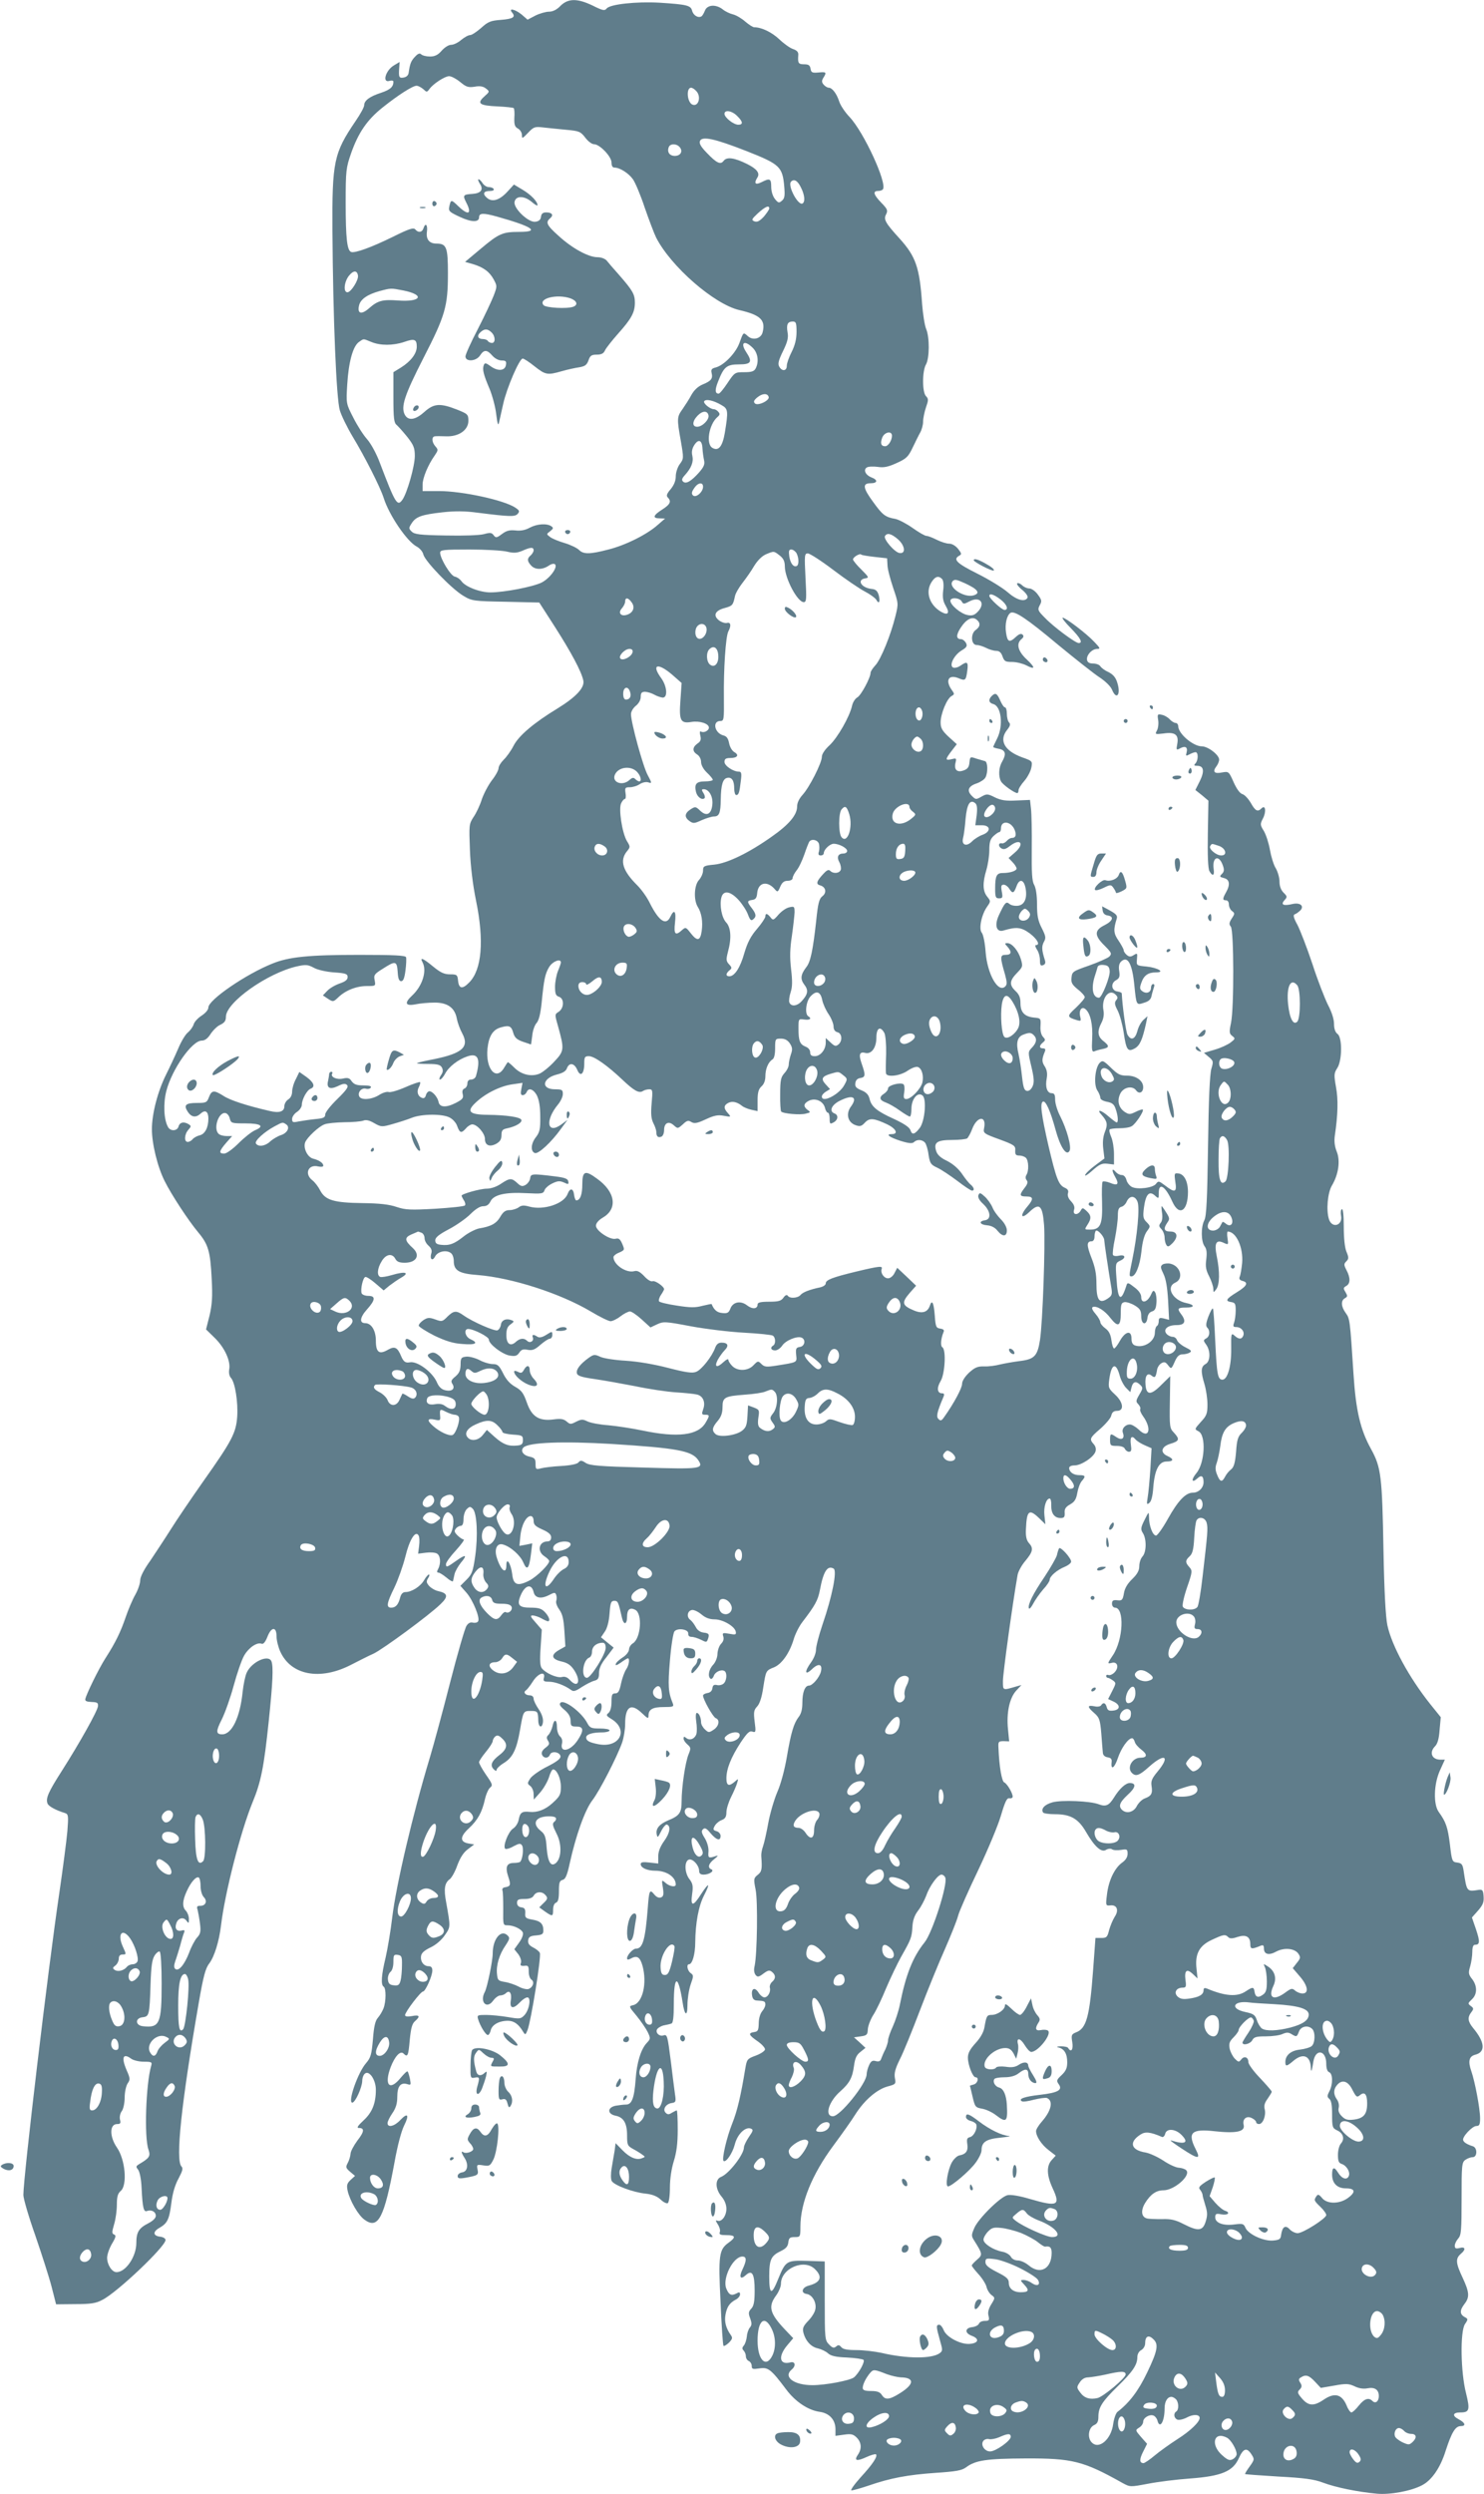 <?xml version="1.0" standalone="no"?>
<!DOCTYPE svg PUBLIC "-//W3C//DTD SVG 20010904//EN"
 "http://www.w3.org/TR/2001/REC-SVG-20010904/DTD/svg10.dtd">
<svg version="1.0" xmlns="http://www.w3.org/2000/svg"
 width="762pt" height="1280pt" viewBox="0 0 762 1280"
 preserveAspectRatio="xMidYMid meet">
<g transform="translate(0,1280) scale(0.1,-0.1)"
fill="#607d8b" stroke="none">
<path d="M2878 12770 c-19 -20 -40 -30 -59 -30 -16 0 -48 -9 -70 -20 l-40 -21
-30 26 c-34 28 -71 36 -49 10 19 -23 4 -32 -59 -37 -51 -4 -65 -9 -100 -41
-23 -20 -48 -37 -57 -37 -9 0 -29 -11 -46 -25 -16 -14 -39 -25 -52 -25 -12 0
-33 -13 -48 -30 -19 -22 -35 -30 -60 -30 -19 0 -39 5 -45 11 -8 8 -17 4 -32
-12 -21 -22 -26 -36 -33 -84 -2 -12 -12 -21 -26 -23 -23 -4 -26 2 -22 52 l2
28 -30 -18 c-42 -25 -61 -91 -22 -79 11 3 20 2 20 -4 0 -27 -16 -41 -63 -57
-59 -19 -87 -40 -87 -64 0 -10 -20 -46 -44 -81 -112 -165 -121 -207 -119 -564
3 -447 20 -862 38 -921 8 -27 38 -88 66 -135 62 -102 142 -260 159 -314 28
-89 120 -224 170 -250 15 -8 31 -26 34 -41 9 -35 147 -178 206 -212 43 -26 52
-27 217 -30 l172 -4 81 -126 c83 -130 135 -227 145 -273 9 -37 -37 -86 -133
-145 -120 -73 -200 -140 -226 -193 -13 -25 -36 -57 -50 -70 -14 -14 -26 -33
-26 -43 0 -10 -15 -38 -34 -62 -19 -25 -42 -69 -52 -98 -9 -29 -28 -70 -42
-90 -24 -37 -24 -42 -19 -170 3 -83 15 -180 31 -258 43 -208 30 -357 -35 -422
-35 -36 -53 -32 -57 10 -3 30 -6 32 -42 32 -29 0 -48 9 -86 40 -53 44 -70 50
-54 21 23 -44 -1 -121 -54 -170 -41 -38 -35 -55 17 -45 23 5 68 9 99 9 67 0
104 -27 114 -84 4 -20 16 -53 27 -73 38 -70 3 -103 -143 -133 -47 -9 -87 -18
-89 -21 -2 -2 23 -4 57 -4 49 0 63 -4 71 -18 7 -14 6 -25 -5 -40 -8 -12 -10
-22 -5 -22 6 0 17 13 26 29 18 36 67 74 115 90 55 19 69 -12 44 -101 -3 -10
-14 -18 -25 -18 -12 0 -19 -7 -19 -20 0 -11 -7 -23 -15 -26 -10 -4 -13 -14 -9
-29 5 -20 -1 -27 -36 -45 -49 -25 -83 -23 -88 5 -5 25 -31 55 -47 55 -7 0 -15
-9 -18 -20 -3 -13 -11 -18 -20 -14 -22 8 -29 32 -16 56 6 11 8 22 6 25 -3 2
-37 -9 -75 -26 -39 -17 -77 -28 -86 -25 -8 3 -31 -3 -49 -15 -40 -25 -95 -28
-103 -6 -8 21 13 44 35 38 10 -3 22 0 25 6 5 7 -8 11 -38 11 -34 0 -48 5 -60
21 -11 17 -20 20 -46 14 -32 -7 -65 9 -54 26 3 5 0 9 -5 9 -6 0 -11 -6 -11
-12 0 -7 -3 -22 -5 -33 -10 -38 8 -48 49 -29 28 14 39 15 48 6 9 -9 -3 -26
-50 -72 -34 -33 -62 -68 -62 -79 0 -16 -9 -20 -52 -24 -29 -3 -68 -9 -85 -12
-29 -6 -33 -5 -33 13 0 11 11 27 25 36 14 9 25 26 25 37 0 27 26 75 45 82 25
10 17 32 -21 60 l-37 26 -18 -37 c-11 -20 -19 -49 -19 -64 0 -17 -8 -33 -20
-40 -11 -7 -20 -23 -20 -35 0 -28 -27 -36 -76 -24 -117 27 -203 55 -236 77
-49 31 -61 30 -75 -6 -10 -28 -15 -30 -62 -30 -58 0 -69 -11 -47 -45 19 -29
42 -32 67 -9 23 21 39 10 39 -26 0 -46 -17 -79 -44 -86 -14 -3 -30 -12 -37
-20 -6 -8 -18 -14 -25 -14 -20 0 -17 40 3 62 15 17 15 20 3 28 -25 16 -47 11
-53 -10 -6 -25 -43 -27 -55 -2 -21 38 -24 120 -8 183 29 112 132 259 182 259
16 0 31 11 46 35 13 19 35 41 51 47 20 10 27 20 27 40 0 74 214 225 365 259
45 10 56 9 86 -7 19 -11 64 -21 104 -24 61 -4 70 -8 70 -24 0 -14 -12 -23 -41
-33 -23 -8 -51 -24 -64 -38 l-22 -23 27 -18 c25 -16 27 -16 53 9 37 35 92 57
146 57 45 0 45 0 40 29 -6 27 -2 33 42 60 65 42 72 40 76 -16 2 -35 7 -48 18
-48 11 0 17 16 22 55 4 30 5 61 3 68 -3 9 -60 12 -239 12 -260 0 -363 -10
-448 -45 -135 -54 -328 -186 -328 -225 0 -12 -15 -29 -35 -42 -20 -13 -38 -33
-41 -46 -4 -12 -17 -30 -29 -40 -13 -10 -35 -47 -50 -83 -15 -35 -43 -95 -62
-133 -43 -86 -73 -201 -73 -281 0 -75 29 -194 66 -267 35 -70 121 -201 171
-261 53 -63 63 -99 70 -239 5 -92 2 -133 -11 -189 l-18 -71 45 -44 c51 -50 82
-119 74 -161 -3 -17 0 -34 9 -44 21 -23 37 -124 32 -199 -6 -84 -28 -125 -173
-330 -64 -91 -140 -203 -168 -248 -29 -46 -76 -117 -104 -159 -34 -47 -53 -85
-53 -102 0 -16 -11 -49 -25 -74 -14 -24 -36 -76 -49 -114 -27 -79 -53 -132
-103 -210 -35 -54 -99 -185 -105 -212 -2 -10 7 -14 32 -15 29 -1 35 -4 33 -22
-3 -25 -92 -185 -187 -334 -69 -108 -82 -139 -72 -165 5 -14 43 -35 90 -49 17
-6 18 -14 12 -92 -4 -47 -23 -192 -42 -322 -57 -384 -184 -1453 -184 -1546 0
-18 27 -111 61 -207 33 -96 71 -214 84 -264 l23 -90 99 1 c79 0 106 4 139 22
77 39 324 274 324 307 0 8 -12 15 -27 17 -37 4 -40 25 -5 45 42 24 51 43 62
129 6 49 19 93 37 125 20 38 24 52 15 61 -32 32 -1 323 88 837 24 139 35 181
55 206 26 35 50 112 60 195 20 168 101 482 161 629 44 106 59 180 84 419 21
200 24 279 14 306 -14 38 -101 -1 -127 -57 -8 -17 -17 -62 -21 -98 -13 -131
-55 -219 -105 -219 -33 0 -33 16 -2 77 16 32 44 110 61 173 17 63 41 132 53
153 23 41 66 71 90 62 9 -4 19 8 30 35 20 53 47 54 47 3 0 -21 9 -56 19 -78
55 -122 204 -150 362 -69 41 21 94 48 117 58 47 22 287 198 344 254 41 39 38
56 -12 67 -15 3 -36 15 -46 26 -15 17 -16 24 -6 40 7 10 9 19 4 19 -4 0 -16
-14 -25 -30 -19 -32 -64 -60 -95 -60 -13 0 -22 -9 -27 -27 -9 -37 -23 -53 -46
-53 -27 0 -24 22 16 103 19 40 44 110 56 157 21 88 52 138 68 111 5 -7 6 -32
3 -54 l-5 -40 40 5 c22 3 47 1 56 -4 19 -10 22 -50 7 -79 -8 -14 -7 -19 1 -19
6 0 25 -12 42 -26 17 -15 32 -22 33 -18 1 5 5 21 8 36 3 14 18 40 32 58 36 42
26 46 -24 10 -48 -34 -52 -35 -52 -16 0 8 23 40 51 70 28 31 46 56 40 56 -6 0
-20 9 -32 21 -16 16 -18 23 -8 35 6 8 18 14 25 14 9 0 14 12 14 34 0 19 7 42
16 51 15 15 19 15 32 2 21 -22 27 -138 12 -243 -11 -78 -17 -93 -44 -120 l-32
-32 31 -35 c34 -39 71 -130 60 -147 -4 -7 -16 -9 -26 -7 -13 4 -25 -2 -34 -17
-8 -12 -46 -143 -84 -291 -38 -149 -85 -322 -104 -385 -86 -284 -173 -653
-193 -820 -8 -69 -24 -162 -34 -206 -22 -90 -25 -140 -10 -149 13 -8 13 -76
-1 -112 -6 -15 -19 -37 -29 -48 -13 -15 -20 -44 -25 -110 -7 -78 -11 -94 -35
-122 -43 -49 -96 -203 -71 -203 15 0 50 77 51 111 0 15 6 32 14 38 22 18 56
-32 56 -83 0 -70 -19 -117 -64 -158 -28 -26 -36 -38 -24 -38 31 0 29 -19 -7
-65 -19 -26 -35 -56 -35 -68 -1 -12 -7 -33 -14 -46 -12 -22 -11 -26 12 -46
l25 -21 -23 -21 c-18 -17 -21 -27 -15 -55 11 -50 55 -127 87 -149 70 -51 101
9 154 296 15 84 35 159 49 187 28 56 19 69 -20 28 -30 -32 -65 -40 -65 -15 0
8 11 31 25 51 18 26 25 50 25 84 0 54 17 75 51 65 19 -6 20 -5 14 27 -4 18 -9
35 -12 38 -3 3 -18 -12 -35 -32 -57 -71 -87 -39 -52 54 22 57 50 86 66 70 21
-21 25 -13 32 69 6 61 12 84 27 97 29 25 23 34 -16 26 -24 -4 -35 -2 -35 5 0
16 80 121 92 121 12 0 48 79 48 108 0 15 -6 22 -19 22 -25 0 -43 24 -39 52 2
16 17 29 48 44 28 13 57 38 74 63 30 43 30 40 7 169 -13 69 -8 100 19 119 9 7
27 38 38 70 15 40 32 67 54 83 l33 25 -30 5 c-44 8 -44 35 3 78 46 43 67 82
82 148 6 27 18 54 27 61 14 11 12 18 -21 65 -20 29 -36 58 -36 65 0 6 16 30
35 53 19 23 35 48 35 55 0 7 6 18 13 24 10 8 19 6 35 -10 31 -28 27 -54 -12
-84 -42 -32 -51 -54 -31 -74 10 -10 15 -11 15 -3 0 6 17 23 39 36 44 28 64 69
81 167 17 99 17 99 56 99 34 0 37 -3 38 -50 1 -35 20 -41 24 -7 2 19 -6 42
-22 66 -14 20 -26 45 -26 54 0 10 -8 17 -19 17 -23 0 -36 16 -21 25 6 4 22 24
36 46 26 42 66 56 57 19 -5 -17 0 -20 26 -20 31 0 80 -18 113 -42 13 -10 23
-7 56 15 22 14 51 29 64 32 19 5 24 13 24 40 0 23 11 48 38 81 l37 49 -32 26
-33 27 19 28 c13 18 22 53 25 94 4 56 8 65 24 65 19 0 21 -4 40 -88 9 -38 26
-34 26 7 0 37 15 49 42 35 38 -20 29 -146 -12 -172 -11 -6 -20 -21 -20 -32 -1
-11 -14 -29 -32 -40 -17 -11 -34 -26 -36 -34 -3 -10 5 -7 26 7 16 12 33 22 36
22 11 0 6 -36 -9 -57 -8 -12 -20 -44 -26 -72 -8 -40 -15 -51 -30 -51 -16 0
-19 -7 -19 -44 0 -27 -6 -48 -15 -56 -14 -11 -12 -15 14 -31 91 -55 44 -150
-65 -130 -48 9 -64 18 -64 35 0 16 31 26 83 26 20 0 37 5 37 10 0 6 -22 10
-50 10 -44 0 -51 3 -64 27 -28 55 -119 124 -138 105 -8 -8 -2 -18 21 -37 22
-19 31 -36 31 -56 0 -26 4 -29 30 -29 38 0 39 -21 5 -72 -37 -55 -92 -65 -79
-14 3 14 -1 27 -10 35 -9 8 -16 29 -16 47 0 42 -15 45 -23 5 -4 -16 -13 -35
-20 -43 -11 -10 -12 -17 -3 -31 9 -15 7 -21 -13 -36 -16 -12 -22 -24 -18 -35
8 -20 33 -21 41 0 8 20 50 14 54 -8 2 -12 -16 -27 -67 -53 -39 -19 -78 -47
-88 -61 -16 -25 -16 -27 0 -39 9 -7 17 -25 17 -41 l1 -29 33 37 c18 21 38 56
45 78 6 22 16 40 21 40 19 0 40 -46 40 -89 0 -40 -5 -49 -42 -83 -38 -35 -79
-50 -118 -46 -39 4 -49 -3 -56 -37 -3 -20 -16 -40 -30 -49 -24 -16 -53 -90
-40 -103 4 -4 23 1 42 12 30 16 37 17 45 4 8 -13 4 -62 -8 -81 -2 -5 -18 -8
-34 -8 -37 0 -46 -20 -29 -71 14 -42 12 -49 -17 -54 -10 -1 -16 -8 -13 -16 3
-8 4 -51 4 -96 -1 -81 -1 -83 22 -83 31 0 72 -19 79 -38 3 -9 -5 -31 -19 -50
l-25 -35 20 -25 c11 -15 17 -33 14 -44 -5 -14 -2 -17 17 -16 20 3 23 -1 23
-30 0 -18 6 -36 14 -41 17 -11 8 -39 -15 -48 -9 -3 -32 2 -50 12 -19 10 -51
21 -71 24 -35 6 -38 9 -41 41 -5 45 12 101 44 147 21 32 23 39 10 51 -33 33
-76 -18 -76 -92 0 -39 -28 -173 -40 -197 -29 -52 9 -92 42 -46 11 15 27 27 37
27 9 0 22 5 28 11 19 19 32 1 26 -36 -7 -43 12 -47 47 -10 13 14 30 25 38 25
21 0 9 -68 -17 -93 -17 -18 -25 -18 -83 -8 -36 6 -86 11 -112 11 -44 0 -47 -1
-41 -22 11 -36 40 -83 51 -81 5 1 11 12 14 25 7 28 43 48 88 48 31 0 55 -17
78 -56 11 -18 13 -17 23 9 18 47 71 375 63 395 -2 7 -18 20 -34 28 -21 11 -28
21 -26 37 2 17 11 23 41 25 31 3 37 7 37 25 0 35 -15 49 -56 56 -34 6 -39 10
-37 33 1 21 -3 28 -20 30 -14 2 -22 10 -22 23 0 17 7 20 38 20 26 0 42 6 48
18 12 20 40 22 57 5 17 -17 15 -24 -9 -46 l-20 -20 29 -21 c39 -27 42 -27 42
9 0 18 6 33 15 36 11 4 15 21 15 59 0 43 3 54 19 58 14 3 23 23 36 83 32 146
79 277 117 326 37 48 126 221 153 297 8 24 15 66 15 93 0 91 30 111 87 56 29
-28 33 -29 33 -12 0 32 21 44 78 44 48 0 53 2 47 18 -24 58 -26 91 -15 221 6
75 17 142 23 149 16 20 72 11 71 -10 -1 -12 5 -18 18 -18 10 0 32 -7 48 -15
25 -13 29 -13 34 1 10 27 7 33 -21 36 -17 2 -32 12 -40 28 -7 13 -19 30 -28
37 -21 14 -16 47 8 51 9 2 31 -8 48 -22 21 -18 42 -26 68 -26 43 0 104 -36
109 -63 3 -16 -1 -17 -33 -11 -34 6 -37 5 -31 -14 4 -13 0 -26 -11 -37 -10
-10 -18 -33 -19 -52 0 -19 -10 -43 -22 -56 -23 -24 -29 -61 -13 -72 5 -3 12 4
16 14 6 21 38 36 55 26 15 -9 12 -51 -5 -65 -8 -7 -24 -10 -34 -7 -15 3 -21
-1 -23 -17 -2 -13 -11 -22 -25 -24 -13 -2 -23 -8 -23 -13 0 -20 51 -110 65
-116 23 -8 17 -41 -10 -59 -24 -16 -27 -16 -45 1 -11 10 -20 26 -20 36 0 25
-11 49 -22 49 -5 0 -7 -18 -3 -44 4 -24 4 -53 1 -64 -8 -25 -34 -36 -52 -21
-11 9 -14 8 -14 -3 0 -7 9 -21 20 -30 18 -16 18 -20 6 -50 -17 -40 -36 -169
-36 -242 0 -59 -11 -74 -70 -98 -44 -19 -63 -41 -58 -70 4 -21 6 -19 23 15 10
20 24 36 29 34 22 -7 16 -44 -14 -85 -20 -28 -30 -54 -30 -78 l0 -37 -45 5
c-33 4 -45 2 -45 -8 0 -19 33 -34 75 -34 58 0 105 -32 105 -71 0 -15 -32 -10
-53 9 -20 17 -20 16 -13 -26 5 -34 3 -44 -10 -49 -11 -4 -24 2 -35 16 -23 28
-26 21 -33 -74 -13 -163 -26 -205 -61 -205 -15 0 -45 -33 -45 -49 0 -9 5 -9
21 -1 30 17 46 6 58 -37 25 -90 1 -192 -48 -203 -23 -5 -23 -6 18 -55 22 -27
48 -65 57 -83 15 -32 15 -35 -5 -56 -30 -32 -51 -100 -57 -186 -7 -97 -20
-130 -49 -130 -12 0 -37 -3 -54 -6 -43 -9 -43 -42 -1 -51 42 -8 60 -38 60
-101 0 -49 2 -54 31 -70 17 -9 38 -22 47 -29 16 -11 16 -12 -1 -18 -28 -12
-64 3 -101 41 l-35 36 -5 -39 c-4 -21 -10 -60 -15 -88 -5 -29 -5 -57 0 -67 12
-22 111 -59 174 -65 35 -4 58 -13 77 -30 14 -14 31 -22 37 -19 6 4 11 39 11
80 0 46 8 97 20 136 14 45 20 90 20 161 0 55 -2 99 -5 99 -3 0 -14 -6 -25 -12
-15 -10 -22 -10 -32 0 -17 17 1 46 32 50 20 3 22 8 16 45 -3 23 -13 98 -21
166 -17 135 -19 142 -38 136 -19 -7 -41 11 -34 29 3 8 19 18 34 22 15 3 34 7
41 10 8 2 12 32 12 101 0 150 22 154 45 8 10 -69 25 -77 25 -14 0 30 7 77 16
104 16 45 16 49 0 60 -17 13 -22 45 -8 45 17 0 32 52 32 113 1 98 17 186 45
240 34 66 26 70 -15 7 -41 -65 -55 -65 -46 0 6 42 3 55 -14 77 -25 32 -27 91
-3 100 19 7 53 -29 53 -58 0 -13 7 -19 23 -19 29 0 57 19 40 27 -21 8 -15 30
15 53 20 16 22 20 7 15 -37 -12 -40 -10 -37 24 1 20 -6 46 -19 68 -17 27 -19
37 -9 46 9 9 18 5 39 -21 31 -36 51 -41 51 -13 0 10 -9 21 -21 24 -17 5 -19 9
-9 27 6 11 22 25 36 30 18 7 24 17 24 40 0 17 11 52 24 78 13 26 27 58 31 72
7 24 7 24 -12 7 -30 -26 -43 -21 -43 17 0 49 24 108 72 182 34 51 46 63 61 58
18 -6 19 -2 12 51 -6 49 -4 60 13 78 13 14 24 48 31 96 14 88 13 88 56 105 40
17 79 73 100 142 8 28 28 68 45 90 66 86 80 112 90 164 18 97 39 129 71 110
18 -12 -8 -143 -57 -285 -19 -56 -34 -114 -34 -131 0 -17 -11 -45 -25 -64 -35
-48 -33 -71 4 -36 34 33 56 27 46 -13 -8 -30 -43 -71 -61 -71 -21 0 -34 -35
-34 -88 0 -33 -6 -57 -19 -73 -25 -33 -39 -78 -61 -207 -11 -64 -31 -139 -49
-179 -16 -38 -37 -109 -46 -158 -9 -50 -21 -103 -27 -120 -6 -16 -10 -39 -9
-50 5 -66 3 -80 -18 -96 -21 -17 -22 -21 -11 -76 12 -60 8 -330 -5 -391 -5
-20 -3 -37 5 -47 10 -12 16 -11 40 7 24 18 32 19 45 8 19 -16 19 -34 -1 -51
-8 -7 -13 -20 -11 -29 6 -22 -10 -50 -28 -50 -8 0 -22 11 -31 26 -19 29 -38
19 -32 -17 2 -16 10 -24 23 -25 40 -2 45 -4 45 -21 0 -9 -8 -25 -17 -35 -9
-11 -17 -36 -17 -61 -1 -36 -4 -42 -23 -45 -33 -5 -29 -15 17 -47 23 -16 40
-35 38 -43 -2 -8 -23 -22 -48 -31 -43 -16 -45 -19 -53 -66 -23 -140 -41 -217
-67 -282 -29 -72 -54 -182 -45 -192 12 -11 46 38 58 84 13 52 53 92 82 82 14
-6 13 -11 -10 -44 -14 -21 -25 -44 -25 -53 0 -36 -77 -135 -117 -151 -32 -12
-31 -62 2 -101 16 -19 25 -42 25 -63 0 -37 -25 -69 -46 -61 -11 4 -10 0 2 -19
9 -14 14 -32 10 -40 -4 -12 3 -15 34 -15 48 0 50 -11 11 -39 -49 -35 -53 -64
-41 -306 5 -120 12 -220 15 -223 3 -3 15 4 28 16 18 19 20 25 9 40 -24 34 -33
67 -27 102 7 41 21 62 53 79 12 6 22 18 22 27 0 12 -4 13 -20 4 -25 -13 -38
-6 -51 27 -20 53 36 163 83 163 22 0 23 -19 1 -65 -20 -41 -11 -56 17 -30 32
29 45 6 45 -79 0 -56 -4 -79 -17 -93 -15 -16 -16 -24 -6 -50 9 -25 9 -35 -2
-48 -7 -8 -14 -29 -15 -45 -2 -17 -8 -37 -15 -46 -10 -11 -10 -18 -2 -26 7 -7
12 -20 12 -30 0 -10 7 -21 15 -24 8 -4 15 -15 15 -25 0 -17 5 -18 40 -13 44 7
59 -4 137 -108 47 -63 113 -107 173 -115 49 -7 80 -41 80 -89 l0 -34 44 6 c36
5 47 3 65 -15 25 -25 27 -58 6 -88 -21 -31 -6 -35 44 -12 24 11 46 17 49 14
10 -10 -17 -51 -78 -117 -34 -38 -55 -68 -48 -68 8 0 48 11 89 25 110 38 199
55 343 65 104 7 134 12 156 28 49 37 106 45 305 46 241 1 298 -13 499 -126 39
-21 39 -21 130 -4 50 10 147 22 216 27 163 12 221 37 251 104 23 51 41 57 65
20 16 -25 16 -27 -9 -62 -15 -20 -25 -38 -24 -39 2 -2 79 -7 172 -13 133 -7
183 -14 228 -31 66 -25 180 -48 278 -57 68 -6 175 14 230 43 50 25 95 90 122
177 31 95 50 127 78 127 28 0 23 17 -11 35 -35 18 -31 35 9 35 46 0 50 13 29
98 -28 108 -31 316 -6 355 17 25 17 27 -2 37 -25 14 -25 35 0 67 27 35 25 60
-10 135 -35 74 -37 97 -10 121 28 23 25 39 -5 31 -20 -5 -25 -2 -25 12 0 9 8
26 18 37 15 17 17 42 17 204 0 171 1 186 19 199 11 8 28 14 38 14 24 0 25 48
1 56 -29 9 -47 20 -50 31 -6 17 47 73 68 73 15 0 19 7 19 39 0 49 -26 187 -45
242 -18 51 -12 77 21 85 53 14 49 64 -12 137 -27 33 -30 54 -9 81 13 17 12 21
-3 32 -16 12 -15 14 6 34 28 26 28 69 1 104 -19 24 -20 32 -10 65 6 21 11 55
11 75 0 25 5 36 14 36 25 0 26 16 5 79 l-21 61 32 36 c25 29 30 43 28 72 -2
31 -6 36 -23 34 -65 -10 -63 -12 -80 100 -5 31 -10 37 -33 40 -25 3 -27 6 -37
93 -11 89 -21 116 -57 166 -29 39 -26 144 6 214 l25 55 -23 0 c-44 0 -59 37
-27 69 12 12 20 38 23 83 l6 66 -54 67 c-109 137 -197 299 -220 404 -9 45 -16
167 -20 381 -7 386 -12 429 -64 524 -55 99 -78 198 -90 384 -18 281 -19 285
-40 314 -24 33 -26 64 -4 76 14 8 14 12 3 31 -12 19 -12 23 4 32 21 12 22 41
1 81 -14 27 -14 32 -1 45 13 13 13 20 1 49 -9 21 -14 70 -14 129 0 59 -4 94
-10 90 -5 -3 -7 -18 -4 -33 10 -51 -46 -68 -62 -19 -15 46 -7 136 15 173 34
57 44 127 25 174 -11 27 -14 54 -10 82 16 107 18 187 6 250 -11 62 -10 71 6
96 26 38 27 158 2 176 -12 9 -18 27 -18 52 0 24 -12 61 -31 97 -16 32 -53 126
-80 210 -28 84 -63 174 -77 201 -20 36 -23 51 -14 54 7 2 19 11 28 19 23 23 1
43 -39 34 -47 -11 -62 -4 -42 19 16 17 15 20 -4 39 -14 14 -21 34 -21 57 0 20
-9 51 -19 68 -11 17 -24 60 -30 94 -6 35 -20 78 -31 97 -20 32 -20 36 -5 65
18 35 13 72 -7 52 -20 -20 -32 -14 -55 27 -13 22 -32 43 -44 46 -13 4 -30 28
-45 62 -24 54 -25 55 -59 49 -39 -8 -50 3 -30 30 8 10 15 26 15 36 0 24 -57
68 -89 68 -44 0 -120 64 -121 103 0 9 -6 17 -13 17 -8 0 -22 9 -31 19 -9 10
-28 21 -41 23 -21 5 -23 2 -18 -27 3 -18 0 -42 -6 -53 -11 -21 -10 -21 34 -16
59 9 79 -7 70 -54 -6 -31 -5 -33 15 -22 26 14 40 6 33 -21 -5 -19 -4 -20 15
-10 11 6 25 11 31 11 15 0 14 -43 -1 -58 -9 -9 -7 -12 10 -12 33 0 38 -27 13
-78 l-23 -46 34 -27 33 -28 -3 -170 c-2 -109 1 -178 8 -191 16 -29 27 -24 22
10 -9 62 27 77 47 19 8 -22 7 -32 -5 -44 -13 -13 -12 -15 11 -21 29 -7 33 -34
10 -74 -18 -32 -18 -40 0 -40 9 0 15 -9 15 -21 0 -12 7 -27 16 -34 15 -11 15
-14 -1 -38 -14 -22 -15 -30 -5 -42 16 -19 17 -417 1 -494 -10 -47 -9 -55 6
-67 17 -13 16 -15 -7 -33 -14 -11 -50 -28 -81 -37 l-57 -17 25 -21 c24 -20 24
-24 13 -61 -8 -27 -14 -159 -17 -395 -4 -275 -8 -361 -19 -382 -18 -35 -17
-108 1 -133 11 -14 13 -32 9 -67 -5 -37 -2 -56 15 -88 11 -22 21 -51 21 -63 1
-21 1 -22 15 -3 18 24 19 90 3 168 -14 69 -4 89 36 70 24 -11 24 -10 19 24 -3
18 -2 34 1 34 44 0 81 -83 74 -162 -3 -29 -8 -60 -12 -69 -5 -11 -1 -18 13
-22 33 -8 25 -26 -29 -59 -55 -34 -61 -45 -27 -50 19 -3 22 -9 22 -43 0 -22
-4 -50 -8 -62 -7 -19 -5 -23 11 -23 25 0 44 -23 36 -44 -8 -20 -23 -20 -45 0
-17 15 -18 11 -17 -68 1 -89 -19 -158 -45 -158 -24 0 -29 26 -37 198 -4 89 -9
165 -12 167 -3 3 -13 -15 -23 -41 -13 -34 -14 -49 -6 -57 16 -16 13 -45 -5
-55 -16 -9 -16 -11 0 -33 23 -33 21 -86 -4 -99 -24 -13 -25 -38 -5 -104 8 -27
15 -73 15 -103 0 -47 -4 -58 -34 -90 -33 -37 -33 -37 -12 -48 40 -20 33 -163
-11 -215 -28 -34 -24 -53 5 -27 21 20 32 13 32 -19 0 -29 -25 -54 -55 -54 -37
0 -76 -41 -128 -134 -26 -47 -54 -86 -61 -86 -17 0 -36 50 -36 94 -1 31 -1 30
-23 -14 -20 -40 -21 -48 -8 -68 19 -31 18 -98 -3 -120 -9 -10 -16 -32 -16 -49
0 -22 -10 -41 -36 -66 -25 -24 -39 -48 -43 -74 -6 -34 -10 -38 -34 -35 -21 2
-27 -1 -27 -18 0 -11 7 -20 15 -20 50 0 43 -165 -11 -245 -29 -43 -29 -44 -4
-38 28 7 37 -23 14 -48 -10 -11 -24 -17 -31 -15 -7 3 -13 1 -13 -4 0 -6 4 -10
8 -10 5 0 16 -6 26 -13 18 -13 17 -15 -3 -55 l-21 -41 28 -13 c36 -17 35 -42
-1 -46 -22 -3 -30 1 -34 17 -6 23 -18 27 -29 10 -3 -6 -19 -9 -35 -5 -37 7
-37 -3 0 -35 26 -23 30 -34 36 -105 3 -43 7 -88 8 -99 1 -13 11 -21 25 -23 17
-3 22 -9 20 -25 -5 -44 15 -30 32 21 17 51 53 102 73 102 5 0 11 -8 14 -19 2
-10 18 -28 34 -40 32 -24 30 -41 -5 -41 -42 0 -71 -51 -44 -78 20 -20 38 -14
90 33 80 71 108 53 42 -26 -29 -35 -35 -49 -31 -74 6 -38 0 -51 -35 -64 -14
-5 -32 -23 -40 -38 -15 -31 -50 -42 -74 -23 -23 20 -16 40 27 80 41 37 45 60
10 60 -21 0 -52 -28 -80 -73 -26 -42 -42 -50 -79 -36 -43 17 -192 23 -238 10
-40 -11 -60 -33 -48 -52 3 -5 31 -9 62 -9 79 0 119 -23 158 -90 44 -76 79
-108 103 -93 10 6 24 8 31 3 7 -5 28 -6 47 -3 30 5 33 3 33 -20 0 -17 -10 -33
-29 -46 -38 -28 -69 -92 -77 -164 -7 -55 -6 -57 16 -55 35 5 47 -24 24 -58
-10 -16 -23 -47 -29 -69 -9 -36 -13 -40 -40 -40 l-30 0 -12 -164 c-18 -241
-34 -301 -89 -321 -22 -9 -24 -14 -18 -50 6 -38 -6 -55 -21 -30 -3 6 -21 9
-38 9 -21 -1 -25 -3 -12 -6 30 -7 45 -32 45 -76 0 -30 -7 -45 -29 -66 -26 -24
-27 -29 -15 -46 22 -30 -2 -44 -96 -55 -80 -9 -113 -21 -93 -33 5 -4 33 0 62
8 29 7 59 11 66 9 35 -14 24 -65 -25 -121 -17 -19 -30 -41 -30 -49 0 -27 28
-70 65 -98 l36 -28 -20 -22 c-28 -30 -27 -78 4 -145 42 -90 26 -97 -118 -55
-54 16 -98 23 -114 19 -37 -9 -147 -118 -169 -166 -17 -39 -17 -43 -1 -68 43
-68 43 -72 14 -97 -15 -13 -27 -26 -27 -30 0 -4 16 -24 35 -45 19 -21 38 -51
41 -66 4 -16 16 -34 26 -41 18 -13 18 -15 -2 -47 -14 -23 -19 -42 -14 -59 5
-23 3 -26 -19 -26 -14 0 -27 -6 -30 -14 -3 -8 -18 -16 -34 -18 -39 -4 -41 -31
-2 -45 39 -15 34 -37 -10 -41 -46 -5 -121 34 -135 70 -6 15 -16 28 -23 28 -17
0 -16 -10 3 -78 15 -52 15 -56 -1 -68 -40 -29 -168 -29 -300 2 -33 7 -90 14
-126 14 -47 0 -70 4 -79 15 -10 12 -16 13 -27 3 -11 -9 -19 -7 -36 11 -21 21
-22 29 -22 224 l0 202 -91 3 c-105 3 -110 0 -148 -93 -34 -85 -46 -82 -46 12
0 89 9 107 61 132 25 12 35 24 37 44 3 23 8 27 33 27 28 0 29 1 29 53 0 122
60 269 169 416 43 58 95 131 114 162 46 72 110 127 165 142 42 11 43 13 37 44
-4 24 2 47 25 94 18 34 64 148 104 253 40 105 98 247 129 316 30 69 61 145 67
170 7 25 53 129 102 231 49 103 102 229 117 280 22 74 31 93 44 91 9 -2 17 2
17 8 0 19 -29 67 -43 73 -13 5 -26 80 -30 177 -2 32 0 35 27 35 l28 -1 -6 61
c-9 85 8 162 42 199 l27 29 -25 -7 c-73 -21 -70 -23 -70 29 0 37 48 387 75
542 3 18 21 51 40 73 39 47 43 65 18 92 -12 14 -17 34 -15 71 4 96 16 106 68
56 l32 -31 -5 45 c-5 43 9 87 27 87 5 0 9 -16 8 -35 -1 -41 16 -65 48 -65 18
0 22 5 21 26 -2 20 5 31 28 44 23 13 31 26 37 60 4 23 14 50 23 60 21 24 19
30 -13 30 -30 0 -52 16 -52 37 0 8 12 13 28 13 34 0 98 42 107 71 4 13 1 27
-9 38 -23 26 -21 32 34 79 27 24 53 54 56 67 4 18 13 25 30 25 38 0 32 45 -11
84 -33 31 -35 35 -29 78 11 82 35 89 54 17 6 -22 21 -50 33 -62 l21 -21 6 24
c7 30 23 35 44 14 16 -15 15 -19 -4 -51 -18 -31 -18 -36 -5 -49 8 -9 13 -20
10 -25 -3 -5 3 -21 14 -36 48 -66 30 -121 -22 -69 -15 14 -35 26 -45 26 -25 0
-44 -23 -36 -43 10 -28 -5 -40 -32 -23 -32 22 -34 21 -34 -14 0 -28 3 -30 35
-30 22 0 38 -6 41 -15 4 -8 13 -15 21 -15 12 0 14 8 10 35 -6 40 4 52 24 28 8
-9 29 -22 48 -30 l34 -15 -6 -106 c-4 -59 -10 -125 -14 -147 -6 -35 -4 -38 9
-27 10 8 17 36 20 80 7 89 29 132 68 132 37 0 39 13 5 28 -40 18 -32 49 15 63
46 14 49 23 18 57 -22 22 -23 31 -21 157 l2 133 -45 -44 c-54 -55 -78 -55 -82
0 -4 46 10 65 32 46 17 -13 21 -8 28 34 2 10 11 24 21 30 15 9 22 7 35 -10 16
-21 17 -20 34 18 12 28 23 38 40 38 13 0 29 4 37 9 12 7 7 13 -22 27 -20 10
-39 26 -43 36 -3 10 -13 18 -23 18 -10 0 -24 7 -31 15 -19 23 5 45 51 45 43 0
52 19 24 56 -22 29 -18 34 26 34 44 0 45 14 1 23 -70 14 -108 82 -57 105 44
20 27 85 -25 97 -14 3 -32 1 -40 -4 -12 -9 -12 -15 4 -48 13 -26 20 -70 24
-137 l5 -99 -27 7 c-21 5 -26 3 -26 -13 0 -11 -4 -23 -10 -26 -5 -3 -10 -19
-10 -34 0 -44 -55 -80 -100 -66 -14 4 -20 15 -20 36 0 44 -31 38 -59 -11 -12
-22 -26 -40 -30 -40 -5 0 -11 19 -14 42 -4 30 -13 48 -31 61 -14 10 -26 25
-26 32 0 7 -11 27 -25 43 -18 21 -21 32 -13 35 20 7 61 -18 91 -58 38 -48 52
-41 52 26 0 46 3 54 20 57 11 1 35 -7 53 -18 26 -16 32 -26 32 -55 0 -43 27
-49 32 -8 2 17 10 29 23 33 15 4 21 15 23 43 2 20 -1 45 -6 54 -8 14 -12 12
-23 -13 -18 -38 -49 -45 -49 -11 0 16 -12 34 -35 51 -32 25 -36 26 -41 9 -28
-88 -44 -77 -51 35 -6 80 -5 81 20 93 31 14 25 33 -8 25 -13 -3 -27 -2 -30 4
-3 5 1 43 10 84 8 41 15 94 15 117 0 31 4 42 18 46 10 2 22 14 27 26 15 33 43
33 56 0 12 -31 -1 -173 -27 -298 -17 -83 -17 -85 -4 -85 21 0 43 54 51 127 5
50 15 87 28 104 19 26 19 26 -1 47 -18 17 -20 28 -14 75 9 68 27 88 56 62 20
-18 20 -17 20 13 0 57 34 35 70 -45 35 -77 80 -48 80 50 0 54 -19 91 -48 95
-22 3 -23 1 -17 -42 9 -55 -2 -59 -52 -20 -32 24 -35 25 -47 9 -15 -21 -95
-31 -124 -16 -12 6 -25 23 -28 36 -4 15 -13 25 -24 25 -10 0 -23 7 -30 15 -21
25 -23 9 -4 -24 22 -38 14 -48 -26 -31 -17 7 -34 9 -38 6 -4 -4 -5 -52 -3
-107 3 -113 -8 -139 -62 -139 -29 0 -29 0 -13 25 21 32 20 48 -5 71 -19 17
-21 18 -30 1 -15 -25 -42 -22 -34 4 5 14 0 28 -15 44 -14 14 -20 30 -16 42 4
13 -1 21 -17 28 -31 14 -43 45 -83 214 -37 161 -45 222 -28 228 14 5 38 -49
64 -144 24 -89 56 -138 72 -109 11 20 -13 109 -49 180 -14 27 -25 64 -25 83 0
25 -4 33 -18 33 -23 0 -34 32 -25 77 4 24 1 42 -10 60 -16 24 -16 37 0 76 5
12 2 17 -9 17 -20 0 -21 14 -1 30 14 12 14 15 0 30 -9 10 -14 32 -12 56 2 38
1 39 -33 42 -49 5 -70 27 -70 74 0 29 -7 45 -25 62 -33 31 -32 53 7 93 30 31
31 34 20 71 -13 43 -45 82 -69 82 -15 0 -15 -2 0 -18 24 -27 21 -42 -9 -42
-29 0 -30 -10 -3 -102 10 -38 11 -50 1 -60 -36 -36 -92 62 -101 177 -3 45 -12
90 -20 99 -16 20 -1 94 29 135 18 26 17 27 -1 50 -23 28 -24 71 -4 137 8 27
15 72 15 101 0 41 5 57 22 73 12 11 25 20 30 20 4 0 8 9 8 19 0 42 49 38 69
-5 12 -28 7 -44 -13 -44 -8 0 -19 -7 -26 -15 -7 -8 -18 -14 -24 -13 -19 5 -22
-14 -5 -25 13 -8 23 -5 44 11 56 44 79 11 24 -35 l-30 -26 20 -21 c12 -12 21
-27 21 -33 0 -12 -33 -23 -71 -23 -32 0 -39 -15 -39 -81 0 -43 3 -49 20 -49
18 0 20 4 14 35 -5 28 -3 35 10 35 9 0 21 -9 28 -20 17 -27 24 -25 37 10 14
42 38 39 47 -7 10 -52 -5 -87 -39 -91 -16 -2 -35 2 -43 9 -18 15 -24 8 -55
-58 -24 -52 -12 -89 24 -78 67 20 91 17 135 -15 39 -30 55 -60 31 -60 -5 0 -3
-10 5 -22 9 -12 16 -37 16 -55 0 -25 3 -31 16 -26 11 4 14 12 9 27 -16 51 -17
69 -5 92 12 21 10 30 -11 72 -19 37 -24 62 -24 122 0 47 -6 84 -15 100 -11 19
-13 62 -12 185 1 88 -1 180 -4 205 l-5 45 -70 -3 c-54 -3 -79 1 -110 16 -38
19 -42 19 -69 4 -28 -16 -30 -16 -50 4 -27 27 -18 50 26 64 19 7 39 20 44 30
14 26 12 80 -2 84 -7 2 -27 8 -45 13 -31 11 -32 10 -35 -20 -2 -24 -10 -34
-31 -41 -33 -12 -50 5 -40 42 5 21 3 22 -21 16 -33 -8 -33 -1 0 42 l27 35 -42
38 c-33 31 -41 45 -41 74 0 43 32 122 56 135 16 9 16 11 0 33 -33 48 -15 79
35 59 36 -15 39 -13 46 39 6 45 -1 49 -35 25 -13 -9 -29 -13 -37 -10 -23 9 2
62 41 87 29 17 32 24 24 40 -6 10 -17 19 -25 19 -26 0 -27 21 -1 60 28 43 59
58 81 40 21 -17 19 -36 -5 -53 -27 -19 -24 -77 5 -77 11 0 33 -7 49 -15 15 -8
39 -15 51 -15 16 0 26 -8 33 -29 9 -25 15 -28 49 -28 21 0 54 -8 72 -17 48
-25 49 -13 2 31 -44 41 -54 80 -26 103 11 9 13 16 6 23 -7 7 -18 4 -34 -11
-34 -32 -44 -27 -51 21 -7 44 4 90 23 102 21 12 83 -29 243 -163 90 -74 186
-150 214 -168 30 -20 56 -45 64 -63 23 -57 47 -25 27 36 -8 27 -22 42 -45 54
-19 8 -37 22 -42 30 -5 8 -22 14 -37 14 -19 0 -29 6 -31 18 -5 24 25 57 52 57
17 0 16 4 -15 36 -40 43 -147 124 -162 124 -6 0 12 -24 41 -53 50 -51 64 -77
41 -77 -17 0 -129 83 -173 129 -37 37 -39 42 -27 65 12 21 10 28 -10 55 -12
17 -32 31 -43 31 -11 0 -28 7 -38 17 -10 9 -21 13 -25 9 -4 -3 8 -19 27 -34
20 -17 30 -33 26 -40 -14 -23 -55 -12 -102 29 -25 22 -95 65 -155 95 -106 53
-127 73 -94 92 14 7 13 12 -5 35 -13 16 -31 27 -46 27 -14 0 -42 9 -64 20 -22
11 -45 20 -53 20 -8 0 -39 18 -70 40 -31 22 -71 43 -89 47 -52 9 -66 20 -113
85 -54 73 -58 98 -15 98 37 0 39 17 5 30 -31 12 -43 39 -24 51 8 5 33 6 56 3
32 -5 54 0 98 20 49 22 59 32 81 78 14 29 31 64 39 78 8 14 15 39 15 56 0 17
7 50 15 74 13 37 13 43 0 57 -20 19 -20 129 0 163 18 32 19 138 1 181 -8 19
-17 77 -21 129 -13 187 -32 243 -115 335 -74 81 -84 99 -70 125 10 20 7 27
-24 59 -40 41 -46 61 -17 61 11 0 22 4 25 9 21 34 -98 292 -171 370 -24 25
-48 61 -54 81 -13 40 -36 70 -54 70 -7 0 -18 7 -26 16 -10 12 -10 20 -1 35 18
28 15 31 -25 27 -33 -3 -38 0 -41 20 -3 17 -10 22 -33 22 -29 0 -33 6 -30 46
2 16 -6 25 -26 32 -16 5 -48 28 -71 50 -38 36 -91 62 -129 62 -7 0 -27 13 -46
29 -18 16 -46 33 -63 37 -16 4 -40 15 -53 26 -35 27 -79 24 -91 -6 -5 -13 -13
-27 -18 -30 -17 -10 -42 5 -48 29 -7 27 -26 32 -166 41 -121 7 -257 -8 -273
-30 -10 -12 -19 -11 -71 15 -79 38 -126 38 -166 -1z m-516 -390 c31 -26 42
-30 75 -25 27 5 44 2 58 -9 20 -16 20 -16 -9 -42 -39 -35 -24 -46 70 -50 42
-2 79 -6 82 -9 3 -3 5 -25 3 -50 -1 -35 2 -46 19 -55 11 -6 20 -21 20 -33 0
-20 2 -19 31 11 29 31 35 33 78 28 25 -3 79 -8 118 -12 67 -6 74 -9 98 -40 14
-19 34 -34 45 -34 29 0 90 -63 90 -94 0 -17 5 -26 15 -26 28 0 73 -29 95 -60
12 -17 40 -83 61 -147 22 -63 48 -132 58 -152 76 -149 297 -341 426 -372 109
-25 137 -51 121 -114 -8 -33 -50 -44 -76 -20 -24 21 -22 23 -44 -37 -19 -51
-80 -114 -122 -124 -20 -5 -24 -11 -20 -28 7 -29 -2 -41 -46 -59 -24 -10 -44
-29 -58 -54 -11 -21 -32 -53 -45 -72 -29 -40 -30 -48 -9 -165 15 -87 15 -90
-5 -117 -12 -16 -21 -44 -21 -63 0 -23 -9 -45 -26 -66 -20 -23 -24 -34 -15
-43 20 -20 12 -36 -29 -62 -47 -30 -51 -45 -12 -45 l27 -1 -38 -33 c-55 -49
-165 -104 -253 -126 -96 -25 -128 -25 -151 -2 -10 10 -43 26 -73 35 -31 9 -65
23 -75 31 -20 15 -20 15 0 30 17 14 18 17 5 26 -23 15 -72 12 -110 -8 -23 -13
-48 -17 -73 -14 -30 3 -46 -1 -69 -18 -28 -21 -32 -21 -43 -7 -10 14 -18 15
-50 6 -22 -6 -105 -9 -196 -7 -132 2 -161 6 -175 20 -16 16 -16 18 0 43 22 34
52 44 158 56 63 7 115 7 180 -2 168 -21 193 -22 207 -5 10 12 8 17 -13 31 -59
39 -273 85 -392 85 l-84 0 0 33 c0 35 28 101 61 148 19 28 20 31 5 48 -19 21
-21 50 -3 52 6 1 32 1 57 0 65 -3 115 32 115 79 0 33 -3 36 -58 58 -87 34
-118 32 -167 -11 -46 -42 -83 -48 -101 -16 -22 41 -2 101 95 291 112 218 126
265 126 435 0 134 -7 153 -59 153 -37 0 -54 22 -49 60 5 35 -7 50 -17 20 -7
-23 -27 -26 -43 -7 -9 10 -32 3 -114 -38 -112 -55 -196 -85 -215 -78 -21 8
-28 71 -28 253 0 166 2 179 28 254 37 105 82 171 161 234 80 64 155 112 175
112 8 0 23 -8 34 -17 18 -17 19 -17 32 0 19 27 78 65 100 66 11 1 37 -13 57
-29z m1212 -46 c28 -27 14 -83 -18 -71 -28 11 -34 87 -7 87 5 0 17 -7 25 -16z
m211 -129 c30 -29 32 -45 6 -45 -24 0 -71 37 -71 56 0 22 39 16 65 -11z m50
-181 c170 -67 183 -80 192 -182 4 -47 2 -60 -12 -72 -15 -13 -19 -12 -36 9
-11 14 -19 39 -19 62 0 43 -7 46 -50 24 -32 -16 -40 -6 -21 24 14 22 -2 44
-52 69 -66 33 -105 38 -121 17 -16 -22 -36 -13 -90 44 -26 27 -37 45 -32 57
10 27 75 13 241 -52z m-345 21 c18 -21 5 -45 -25 -45 -27 0 -41 20 -31 45 7
19 40 19 56 0z m624 -210 c18 -36 21 -71 7 -79 -22 -14 -79 92 -59 112 16 16
35 4 52 -33z m-164 -105 c0 -5 -13 -24 -28 -42 -22 -23 -34 -29 -48 -24 -17 7
-15 11 18 42 38 34 58 43 58 24z m-2112 -343 c5 -23 -36 -87 -54 -87 -22 0
-17 53 7 84 23 29 42 30 47 3z m235 -78 c111 -23 89 -60 -30 -51 -79 6 -104
-1 -148 -40 -40 -35 -62 -28 -51 16 8 31 43 55 104 72 60 16 58 16 125 3z
m2017 -212 c0 -37 -8 -69 -25 -103 -14 -27 -25 -59 -25 -71 0 -28 -25 -30 -39
-4 -8 14 -3 33 20 80 23 47 28 69 23 95 -7 41 0 56 27 56 16 0 19 -7 19 -53z
m-2183 -52 c46 -19 110 -19 168 0 53 19 65 14 65 -24 0 -35 -30 -75 -81 -107
l-39 -24 0 -129 c0 -108 3 -131 17 -142 9 -8 34 -36 55 -62 32 -41 38 -56 38
-97 0 -52 -40 -192 -64 -225 -26 -36 -36 -19 -116 191 -17 46 -45 97 -65 120
-19 21 -51 71 -71 111 -37 72 -37 72 -31 170 7 115 29 196 60 218 26 18 20 18
64 0z m1958 -30 c27 -26 33 -72 15 -106 -8 -15 -21 -19 -59 -19 -47 0 -49 -1
-85 -55 -20 -30 -40 -55 -46 -55 -19 0 -20 20 -2 64 29 74 44 86 107 86 63 0
70 13 36 64 -32 49 -8 63 34 21z m82 -252 c6 -18 -56 -48 -71 -33 -8 9 -5 16
13 31 26 21 52 22 58 2z m-242 -42 c34 -19 35 -30 17 -141 -12 -71 -32 -96
-63 -79 -36 19 -19 121 25 159 12 10 14 16 5 26 -6 8 -17 14 -23 14 -20 0 -57
31 -50 41 8 13 49 4 89 -20z m-67 -53 c4 -22 -32 -58 -58 -58 -27 0 -26 28 2
57 25 26 51 27 56 1z m942 -104 c0 -24 -19 -54 -35 -54 -21 0 -26 15 -15 44
11 29 50 37 50 10z m-973 -65 c1 -19 5 -46 8 -60 5 -21 0 -34 -25 -63 -41 -46
-68 -62 -83 -47 -8 8 -5 17 10 33 33 37 45 67 38 99 -5 20 -1 38 10 55 21 33
40 26 42 -17z m3 -197 c0 -27 -37 -59 -52 -44 -8 8 -7 18 6 36 19 30 46 34 46
8z m999 -268 c38 -32 44 -77 10 -72 -26 4 -84 72 -75 87 11 18 32 13 65 -15z
m-1869 -58 c0 -7 -7 -19 -15 -26 -19 -16 -19 -29 2 -52 20 -22 56 -23 89 -2
15 11 29 13 34 8 15 -15 -26 -71 -68 -93 -43 -22 -192 -51 -264 -51 -54 0
-129 29 -149 58 -8 11 -23 21 -34 23 -21 4 -74 91 -75 122 0 15 14 17 151 17
82 0 169 -5 193 -11 34 -8 49 -7 77 4 44 20 59 20 59 3z m1350 -15 c12 -23 13
-58 2 -65 -16 -9 -33 11 -39 47 -4 30 -2 37 10 37 9 0 21 -9 27 -19z m-86 -12
c19 -15 26 -30 26 -57 1 -62 65 -182 97 -182 14 0 15 15 9 125 -6 117 -5 125
12 125 10 0 69 -38 131 -85 62 -47 134 -96 161 -110 27 -14 53 -33 59 -42 14
-26 22 -12 13 23 -7 22 -15 30 -38 32 -52 6 -76 47 -31 54 20 3 19 6 -20 45
-24 23 -43 47 -43 52 0 12 35 33 42 25 3 -3 34 -8 69 -12 l64 -7 2 -35 c0 -19
14 -71 29 -116 27 -80 28 -81 12 -145 -24 -98 -75 -223 -103 -253 -14 -15 -25
-32 -25 -39 0 -25 -49 -116 -68 -126 -11 -6 -23 -25 -27 -43 -12 -55 -74 -164
-116 -203 -24 -22 -39 -45 -39 -59 0 -31 -64 -157 -99 -195 -17 -19 -28 -40
-28 -60 0 -43 -42 -93 -131 -155 -117 -83 -227 -136 -294 -143 -54 -5 -58 -8
-58 -31 0 -14 -10 -36 -21 -48 -25 -27 -28 -103 -6 -138 19 -30 27 -75 20
-124 -7 -51 -23 -54 -57 -10 -24 31 -26 31 -44 15 -34 -31 -43 -22 -36 38 7
59 -4 73 -24 30 -22 -47 -59 -22 -106 72 -14 29 -43 69 -63 89 -76 75 -92 128
-54 175 18 22 18 24 0 53 -25 43 -44 168 -29 195 6 12 14 21 19 21 4 0 6 14 3
30 -4 27 -2 30 22 30 15 0 38 7 51 16 14 9 33 13 44 9 19 -6 19 -4 -3 37 -24
43 -86 270 -86 313 0 13 11 32 25 43 15 12 25 30 25 46 0 20 5 26 23 26 12 -1
33 -7 47 -15 14 -8 33 -14 43 -15 27 0 22 59 -8 100 -52 71 -18 81 56 18 l49
-43 -6 -87 c-8 -106 0 -122 56 -113 42 7 90 -8 90 -29 0 -16 -27 -29 -41 -20
-6 3 -7 -5 -3 -21 5 -20 2 -30 -15 -41 -26 -19 -27 -40 -1 -56 12 -8 20 -24
20 -39 0 -15 12 -37 30 -54 17 -16 30 -32 30 -37 0 -4 -18 -8 -40 -8 -45 0
-56 -14 -46 -55 7 -26 31 -43 44 -31 3 4 1 16 -6 26 -10 16 -10 20 1 20 27 0
48 -36 45 -76 -4 -52 -29 -66 -62 -35 -24 23 -26 23 -51 7 -30 -20 -32 -40 -4
-60 19 -13 25 -12 62 5 23 10 52 19 63 19 27 0 34 17 35 88 1 75 11 106 33
110 24 5 36 -14 36 -55 0 -18 5 -33 10 -33 13 0 17 12 24 73 5 38 3 47 -10 47
-29 0 -74 30 -74 50 0 15 7 20 29 20 37 0 48 15 22 30 -11 6 -23 25 -27 45 -5
26 -13 37 -30 41 -45 12 -58 74 -15 74 18 0 19 7 18 118 -2 143 9 317 23 342
16 30 12 49 -8 43 -10 -2 -28 4 -41 14 -31 25 -19 50 31 63 39 11 42 14 52 61
3 15 21 45 38 67 18 23 45 61 60 87 17 28 40 51 60 60 43 18 41 18 72 -6z
m833 -120 c7 -7 10 -30 6 -59 -4 -36 -1 -55 13 -79 22 -37 12 -51 -23 -31 -61
35 -83 103 -49 154 18 28 35 33 53 15z m161 -45 c27 -18 28 -31 2 -39 -48 -15
-134 41 -109 72 9 10 18 10 47 -3 21 -8 47 -22 60 -30z m139 -60 c33 -25 44
-54 21 -54 -14 0 -78 59 -78 72 0 15 23 8 57 -18z m-1893 -16 c18 -25 7 -53
-25 -63 -31 -10 -47 10 -26 33 9 10 17 26 17 35 0 23 16 21 34 -5z m1694 6 c8
-15 12 -15 40 0 56 29 85 -11 41 -55 -16 -16 -28 -20 -52 -15 -34 7 -87 51
-87 73 0 19 47 16 58 -3z m-1310 -139 c4 -28 -21 -60 -42 -52 -19 7 -21 48 -4
65 18 18 42 10 46 -13z m60 -136 c4 -43 -19 -69 -43 -49 -18 15 -20 61 -3 78
22 22 43 9 46 -29z m-440 14 c-4 -22 -49 -46 -62 -33 -13 13 22 50 46 50 13 0
18 -6 16 -17z m-13 -203 c8 -24 -1 -40 -21 -40 -9 0 -14 11 -14 30 0 35 25 42
35 10z m1499 -96 c9 -23 -3 -56 -17 -51 -22 7 -21 67 2 67 5 0 12 -7 15 -16z
m-6 -146 c17 -17 15 -58 -3 -64 -19 -8 -45 13 -45 35 0 17 18 41 30 41 3 0 11
-5 18 -12z m-1458 -168 c20 -20 27 -50 12 -50 -4 0 -13 5 -20 12 -9 9 -16 8
-30 -5 -38 -34 -95 -10 -73 31 20 37 80 43 111 12z m1745 -224 l-7 -51 34 0
c45 0 47 -33 3 -49 -17 -6 -41 -21 -53 -33 -29 -30 -56 -20 -47 16 4 14 10 59
13 99 7 76 23 102 50 80 9 -8 11 -26 7 -62z m-345 42 c0 -6 8 -17 18 -24 16
-13 16 -15 -7 -34 -53 -45 -111 -31 -97 24 10 40 86 70 86 34z m440 -7 c0 -24
-40 -55 -54 -41 -12 12 19 60 39 60 8 0 15 -9 15 -19z m-749 -30 c20 -67 -10
-154 -40 -117 -16 19 -16 123 0 142 18 22 27 17 40 -25z m-156 -151 c3 -11 3
-29 0 -40 -5 -14 -2 -20 9 -20 9 0 16 5 16 12 0 18 31 48 51 48 28 0 69 -22
69 -37 0 -7 -9 -13 -19 -13 -28 0 -36 -18 -21 -45 7 -13 10 -31 7 -39 -7 -18
-38 -21 -54 -5 -8 8 -17 4 -33 -13 -37 -39 -42 -55 -20 -61 30 -8 37 -37 13
-56 -17 -13 -23 -37 -32 -126 -17 -153 -29 -210 -50 -237 -30 -39 -33 -62 -11
-91 22 -28 19 -49 -13 -84 -24 -27 -55 -30 -64 -7 -3 8 0 32 7 53 9 27 9 58 2
118 -7 60 -6 104 4 169 7 49 13 104 14 122 0 30 -2 32 -27 26 -16 -3 -40 -20
-56 -38 -25 -29 -28 -30 -41 -13 -16 20 -26 22 -26 4 0 -7 -19 -36 -43 -64
-32 -37 -49 -70 -65 -124 -21 -75 -50 -119 -77 -119 -19 0 -19 14 0 30 14 11
14 15 -2 32 -15 16 -15 25 -5 64 19 69 15 124 -9 150 -23 24 -35 88 -25 128
10 39 46 34 89 -13 19 -21 41 -55 48 -75 10 -27 16 -33 26 -24 18 14 16 28 -7
58 -25 32 -25 38 3 42 17 2 23 11 25 35 5 56 53 65 92 18 12 -14 15 -13 26 14
10 23 20 31 39 31 14 0 25 6 25 14 0 7 9 25 20 39 12 14 29 51 40 82 10 30 22
60 25 65 11 17 43 11 50 -10z m-1100 -14 c22 -16 14 -46 -13 -46 -25 0 -46 25
-38 45 7 19 26 19 51 1z m1543 -23 c-2 -31 -7 -39 -25 -41 -19 -3 -23 1 -23
25 0 31 16 53 38 53 9 0 12 -11 10 -37z m1611 26 c35 -12 45 -49 12 -49 -26 0
-66 34 -57 48 9 14 6 14 45 1z m-1559 -137 c0 -15 -36 -42 -57 -42 -34 0 -31
36 5 48 26 9 52 6 52 -6z m584 -230 c-14 -22 -48 -22 -52 -1 -2 9 5 24 14 34
15 15 18 15 33 1 12 -13 13 -20 5 -34z m-2020 -55 c9 -15 7 -21 -9 -33 -10 -8
-24 -13 -29 -11 -17 6 -29 34 -23 51 9 22 46 17 61 -7z m-384 -176 c0 -5 -7
-25 -15 -44 -8 -20 -15 -56 -15 -81 0 -36 4 -46 20 -51 28 -9 27 -58 -1 -77
-21 -13 -21 -14 -4 -73 33 -119 33 -128 -19 -183 -26 -28 -60 -55 -76 -62 -42
-17 -94 -5 -130 32 -17 17 -32 29 -33 27 -2 -2 -11 -16 -20 -31 -41 -66 -94
-2 -84 100 7 66 28 99 70 110 42 12 53 7 63 -30 7 -23 18 -33 49 -44 22 -7 41
-14 41 -14 1 0 4 20 7 45 2 25 12 54 22 65 12 13 20 47 26 102 12 123 18 151
39 186 18 29 60 45 60 23z m338 -27 c-4 -37 -32 -54 -54 -32 -22 22 -3 58 32
58 22 0 25 -4 22 -26z m1018 -49 c4 -8 1 -22 -6 -30 -18 -21 -50 -19 -50 3 0
36 45 57 56 27z m-1146 -24 c0 -21 -36 -56 -66 -65 -26 -8 -54 16 -54 45 0 12
7 19 20 19 11 0 20 -5 20 -11 0 -6 14 1 31 15 32 28 49 27 49 -3z m3571 -17
c18 -22 18 -169 0 -187 -20 -20 -39 16 -47 90 -9 90 13 137 47 97z m-2439 -76
c4 -20 19 -53 33 -73 14 -21 25 -49 25 -62 0 -16 7 -27 20 -30 24 -6 27 -45 5
-63 -13 -11 -20 -9 -40 10 l-25 23 0 -24 c0 -35 -27 -69 -56 -69 -17 0 -24 5
-24 20 0 12 -10 24 -24 29 -29 12 -36 29 -36 93 0 50 0 50 30 46 29 -4 40 5
20 17 -19 12 -11 78 12 102 30 32 51 25 60 -19z m978 -10 c31 -51 42 -102 29
-132 -16 -34 -57 -62 -72 -47 -14 14 -21 109 -13 166 9 54 28 59 56 13z m-374
-103 c15 -60 -21 -101 -44 -50 -15 33 -15 58 -1 72 16 16 38 5 45 -22z m-285
-56 c6 -12 10 -58 9 -108 -2 -47 -2 -92 -1 -98 2 -23 72 -15 111 12 22 15 44
23 54 19 20 -8 30 -45 22 -80 -9 -33 -58 -84 -82 -84 -13 0 -16 6 -11 35 3 19
1 37 -4 41 -18 11 -79 -6 -79 -21 0 -8 -9 -20 -20 -27 -28 -18 -25 -34 9 -46
16 -6 48 -24 71 -41 24 -17 47 -31 52 -31 4 0 8 18 8 40 0 50 32 89 57 68 22
-18 12 -131 -14 -166 -26 -34 -40 -38 -48 -12 -5 15 -32 33 -83 57 -89 40
-118 64 -127 104 -5 21 -17 34 -42 44 -27 11 -34 19 -31 37 2 15 11 24 26 26
26 4 27 15 7 72 -17 48 -12 64 17 57 32 -9 58 26 58 78 0 50 20 62 41 24z
m156 -16 c6 -16 -43 -47 -62 -39 -22 8 -18 31 8 44 27 13 49 11 54 -5z m611 5
c18 -18 15 -39 -9 -64 -21 -22 -21 -23 -3 -98 14 -61 15 -80 6 -101 -8 -17
-19 -25 -30 -23 -13 3 -18 18 -24 72 -4 38 -12 90 -18 117 -14 56 -7 87 23 99
31 12 41 12 55 -2z m-1252 -43 c13 -20 14 -31 5 -56 -6 -18 -11 -41 -11 -52 0
-12 -10 -31 -22 -44 -18 -20 -22 -35 -22 -107 -1 -46 2 -87 5 -90 10 -11 97
-19 126 -11 26 6 26 8 10 19 -24 18 -21 34 8 48 33 15 72 -3 81 -37 3 -14 10
-25 15 -25 5 0 9 -14 9 -30 0 -28 2 -30 20 -20 24 13 26 38 5 46 -29 11 -16
43 25 64 68 35 96 21 59 -29 -27 -37 -16 -81 24 -95 22 -8 31 -6 48 13 24 25
45 24 117 -10 44 -22 56 -49 21 -49 -34 0 -13 -16 46 -35 42 -13 60 -14 68 -6
15 15 42 14 57 -3 6 -8 15 -36 18 -63 7 -43 11 -50 46 -66 21 -10 67 -41 103
-68 35 -27 68 -49 74 -49 14 0 11 16 -7 31 -9 7 -29 32 -45 56 -19 27 -47 51
-77 66 -32 15 -49 31 -55 50 -14 44 4 57 82 57 36 0 71 4 77 8 5 4 17 25 25
46 25 69 76 74 62 6 -5 -25 -1 -28 79 -57 76 -28 83 -33 81 -57 -1 -21 3 -26
21 -26 12 0 27 -5 34 -12 14 -14 16 -67 2 -88 -5 -9 -5 -19 2 -27 7 -9 4 -20
-11 -39 -28 -36 -27 -44 9 -44 37 0 38 -13 5 -52 -40 -47 -32 -68 10 -28 52
50 68 36 76 -66 7 -100 -7 -500 -21 -591 -13 -83 -29 -99 -108 -108 -31 -4
-75 -12 -97 -17 -22 -6 -59 -11 -81 -10 -34 1 -48 -5 -78 -32 -22 -21 -36 -43
-36 -58 0 -21 -42 -100 -92 -170 -13 -19 -19 -21 -29 -10 -13 12 -8 35 26 115
5 12 3 17 -8 17 -25 0 -28 28 -7 63 22 36 29 160 9 173 -11 6 -8 44 5 76 6 12
2 17 -16 20 -21 3 -24 9 -28 65 -5 67 -14 86 -25 54 -11 -35 -39 -44 -82 -26
-62 26 -65 40 -21 91 l32 36 -48 46 -49 46 -14 -27 c-7 -15 -22 -27 -33 -27
-21 0 -40 27 -33 48 7 17 -12 15 -129 -13 -124 -30 -158 -43 -158 -61 0 -8
-12 -16 -27 -20 -58 -12 -92 -26 -103 -40 -14 -16 -56 -19 -65 -3 -5 6 -13 3
-22 -10 -12 -17 -25 -21 -74 -21 -44 0 -59 -4 -59 -14 0 -24 -27 -26 -55 -4
-33 25 -72 17 -85 -18 -8 -21 -16 -25 -41 -22 -27 2 -43 16 -55 46 -1 1 -22
-3 -47 -9 -36 -10 -62 -10 -131 1 -48 7 -89 17 -92 22 -3 5 1 20 10 33 9 13
16 27 16 29 0 14 -46 46 -59 41 -8 -3 -26 7 -43 26 -21 22 -35 30 -50 26 -42
-12 -108 33 -108 72 0 6 13 17 29 23 29 13 29 14 16 45 -11 25 -18 30 -34 26
-29 -7 -101 41 -101 67 0 13 14 29 36 42 77 45 64 132 -30 199 -62 46 -76 40
-76 -29 0 -52 -11 -82 -31 -82 -4 0 -9 12 -11 27 -4 36 -21 39 -34 5 -19 -50
-123 -84 -196 -64 -28 8 -41 7 -55 -4 -10 -7 -31 -14 -46 -14 -21 0 -33 -8
-48 -34 -20 -35 -48 -50 -109 -60 -19 -4 -55 -22 -79 -41 -49 -39 -74 -48
-117 -43 -21 2 -29 8 -29 23 0 15 19 30 70 57 38 20 88 55 110 77 27 27 50 41
66 41 18 0 29 8 37 24 16 35 77 49 184 43 80 -4 88 -3 94 15 3 10 21 26 40 35
27 13 38 14 59 5 23 -11 26 -10 23 5 -2 14 -18 20 -68 26 -120 15 -125 14
-128 -11 -2 -12 -13 -27 -24 -33 -16 -9 -24 -7 -42 10 -29 27 -39 26 -84 -4
-22 -15 -51 -25 -73 -25 -33 0 -129 -27 -129 -36 0 -2 5 -13 12 -24 7 -10 9
-22 5 -26 -4 -5 -73 -12 -152 -17 -128 -7 -152 -6 -198 9 -37 13 -87 19 -177
20 -146 2 -190 15 -216 65 -9 18 -27 42 -40 52 -43 33 -21 84 30 71 15 -3 26
-2 26 4 0 14 -21 28 -52 36 -29 7 -52 54 -41 84 10 25 69 81 99 92 14 6 60 10
102 11 42 0 86 4 97 8 14 6 32 2 57 -13 36 -20 39 -20 95 -4 32 9 76 23 98 32
51 20 157 21 194 1 16 -8 34 -28 39 -45 13 -35 21 -37 45 -10 9 11 24 20 32
20 25 0 65 -46 65 -75 0 -33 25 -43 59 -24 19 11 26 23 26 44 0 24 5 30 30 35
43 9 77 29 72 43 -4 14 -75 25 -173 26 -97 1 -111 18 -58 66 50 46 126 83 188
91 l49 7 -6 -31 c-5 -24 -3 -32 7 -32 8 0 16 7 20 15 9 25 35 17 53 -17 11
-23 17 -57 17 -108 1 -64 -3 -80 -21 -104 -27 -33 -30 -74 -7 -83 18 -7 85 55
135 125 l33 45 -31 -23 c-74 -54 -86 20 -17 103 13 16 24 39 24 53 0 21 -4 24
-40 24 -74 0 -66 57 10 76 29 7 46 17 51 32 12 31 38 27 53 -8 16 -39 36 -22
36 32 0 34 3 38 24 38 27 0 95 -48 171 -120 60 -57 86 -72 106 -59 7 5 22 9
33 9 17 0 18 -6 12 -72 -5 -56 -2 -80 9 -102 8 -15 15 -36 15 -45 0 -23 9 -31
26 -24 8 3 14 18 14 34 0 37 24 48 50 24 20 -18 21 -17 46 5 21 20 28 22 44
12 15 -9 29 -7 74 14 43 20 63 24 93 18 37 -7 38 -6 21 13 -23 25 -23 40 1 53
21 11 46 5 71 -15 8 -7 30 -16 48 -20 l32 -7 0 55 c0 41 5 58 20 72 13 11 20
31 20 52 0 38 15 73 36 86 9 5 14 26 14 57 0 49 1 50 30 50 20 0 35 -8 46 -25z
m-142 -7 c12 -19 -18 -72 -37 -65 -17 5 -21 55 -6 73 14 17 28 14 43 -8z
m1286 -68 c0 -28 -19 -34 -41 -14 -22 20 -25 40 -6 47 19 7 47 -12 47 -33z
m1138 -22 c4 -20 -38 -41 -63 -32 -16 6 -20 35 -8 48 14 14 68 1 71 -16z
m-2142 -43 c7 -29 -18 -75 -41 -75 -20 0 -28 40 -16 73 14 35 48 37 57 2z
m134 -23 c22 -17 22 -20 6 -49 -25 -49 -116 -96 -116 -60 0 7 9 18 21 25 l21
13 -22 24 c-26 28 -20 41 23 54 44 13 42 13 67 -7z m464 -80 c-6 -9 -20 -17
-30 -17 -25 0 -31 35 -8 52 25 18 54 -8 38 -35z m1510 32 c20 -20 21 -78 0
-94 -34 -29 -66 56 -34 94 15 20 15 20 34 0z m35 -128 c10 -12 8 -19 -8 -35
-25 -25 -49 -27 -58 -6 -6 17 23 55 42 55 7 0 18 -6 24 -14z m-5159 -46 c6
-24 10 -25 80 -25 80 0 100 -14 50 -35 -17 -7 -55 -37 -84 -66 -31 -31 -63
-54 -75 -54 -29 0 -26 13 10 55 l31 35 -29 0 c-16 0 -34 5 -41 12 -28 28 1
113 36 106 9 -2 19 -14 22 -28z m288 -29 c23 -14 9 -45 -25 -56 -18 -6 -43
-21 -56 -33 -25 -24 -61 -29 -73 -10 -8 13 42 59 96 88 41 22 41 22 58 11z
m4833 -82 c15 -28 8 -194 -8 -211 -26 -25 -37 8 -36 110 0 55 3 104 7 111 11
17 24 13 37 -10z m21 -394 c15 -33 -2 -55 -27 -35 -8 7 -16 11 -18 9 -1 -2 -7
-13 -13 -24 -6 -11 -22 -20 -35 -20 -37 0 -37 37 1 69 41 34 77 34 92 1z
m-652 -119 c0 -10 21 -153 37 -247 5 -32 2 -39 -21 -54 -41 -27 -56 -7 -56 77
0 51 -7 86 -26 134 -25 64 -25 84 2 84 8 0 14 10 14 23 0 13 3 27 7 31 9 8 43
-30 43 -48z m-3506 38 c9 -3 16 -16 16 -28 0 -12 9 -29 21 -39 13 -12 18 -24
14 -37 -10 -31 5 -45 19 -18 13 26 59 36 82 17 8 -6 14 -24 14 -40 0 -49 27
-65 122 -72 177 -14 427 -95 583 -188 45 -27 90 -49 100 -49 10 0 33 11 51 25
18 14 40 25 49 25 8 0 36 -19 60 -41 l45 -41 34 16 c32 15 42 15 173 -10 76
-14 199 -29 274 -33 75 -4 141 -11 147 -15 15 -9 16 -43 2 -51 -17 -10 -11
-25 10 -25 11 0 27 11 36 24 17 27 76 51 99 42 24 -9 18 -44 -7 -48 -20 -3
-23 -8 -20 -40 4 -41 10 -38 -102 -56 -51 -8 -61 -7 -77 9 -16 16 -18 16 -40
-7 -28 -30 -81 -32 -109 -4 -11 11 -20 25 -20 32 0 6 -10 2 -23 -10 -35 -33
-51 -29 -32 9 9 16 25 39 36 50 23 23 17 39 -16 39 -16 0 -26 -8 -33 -27 -16
-44 -70 -113 -98 -123 -19 -8 -53 -3 -142 20 -73 19 -155 33 -217 37 -55 3
-114 12 -132 20 -30 14 -34 13 -60 -5 -43 -31 -65 -59 -61 -78 2 -14 21 -21
92 -31 48 -7 143 -24 210 -37 66 -14 159 -28 206 -31 47 -3 95 -8 107 -11 32
-6 47 -39 34 -75 -9 -26 -8 -29 10 -29 23 0 24 -4 2 -41 -38 -65 -143 -78
-324 -40 -53 11 -131 23 -175 27 -43 3 -92 12 -108 20 -24 12 -32 11 -58 -2
-27 -14 -31 -14 -48 1 -15 13 -30 16 -67 11 -75 -10 -113 14 -138 87 -17 48
-27 62 -59 80 -27 15 -47 37 -63 70 -20 40 -28 47 -53 47 -16 0 -47 9 -69 21
-22 11 -53 19 -68 17 -25 -3 -28 -7 -28 -42 -1 -29 -7 -43 -27 -60 -21 -17
-24 -24 -15 -38 16 -25 -3 -41 -38 -32 -18 4 -32 18 -41 39 -22 53 -101 112
-140 104 -22 -4 -32 3 -44 31 -19 46 -33 53 -67 34 -46 -27 -63 -14 -63 46 0
52 -23 90 -55 90 -31 0 -27 30 9 70 44 49 46 70 7 70 -16 0 -31 6 -34 13 -7
19 6 80 19 84 5 2 29 -13 52 -33 l42 -36 29 24 c16 12 44 32 62 42 45 26 19
33 -48 13 -26 -8 -54 -12 -60 -10 -19 7 -16 44 7 81 22 37 54 42 70 12 8 -15
21 -20 48 -20 61 0 82 39 41 76 -42 38 -43 53 -7 69 18 8 34 14 35 15 1 0 8
-3 17 -6z m-369 -350 c37 -38 -18 -80 -72 -55 l-28 13 33 29 c37 33 45 35 67
13z m2823 -1 c23 -43 -28 -84 -58 -48 -10 12 -9 20 4 40 19 29 41 32 54 8z
m-2970 -27 c2 -10 0 -22 -5 -27 -20 -20 -62 18 -47 42 10 16 49 5 52 -15z
m162 -76 c0 -21 -57 -63 -72 -54 -13 8 -9 36 9 56 23 25 63 24 63 -2z m4228
-137 c-4 -22 -32 -38 -52 -30 -21 8 -21 43 1 56 22 12 55 -5 51 -26z m-1730
-34 c3 -29 -20 -54 -43 -45 -18 6 -19 29 -4 57 14 27 43 20 47 -12z m-118 -28
c28 -24 33 -32 23 -42 -11 -11 -20 -6 -48 21 -57 55 -36 73 25 21z m1646 -17
c10 -38 -7 -79 -31 -79 -17 0 -20 6 -19 37 2 61 38 91 50 42z m-3368 -38 c38
18 71 15 86 -8 16 -26 -13 -49 -68 -55 -52 -6 -96 15 -96 46 0 27 11 33 30 16
15 -13 20 -13 48 1z m-404 -2 c9 -3 16 -15 16 -25 0 -23 -41 -26 -60 -4 -21
26 5 44 44 29z m114 -10 c46 -32 13 -80 -34 -49 -29 19 -33 65 -6 65 10 0 28
-7 40 -16z m-68 -74 c27 -7 38 -36 21 -53 -7 -7 -18 -5 -36 7 -15 10 -28 16
-29 14 -1 -2 -7 -15 -14 -30 -15 -36 -49 -37 -62 -3 -5 13 -23 31 -40 40 -30
15 -36 26 -24 38 8 7 145 -2 184 -13z m1868 -22 c19 -19 14 -82 -8 -110 -18
-23 -18 -27 -3 -48 15 -21 15 -24 -1 -36 -18 -13 -40 -10 -64 9 -10 8 -12 23
-8 52 6 38 5 41 -23 52 l-30 11 -3 -56 c-3 -46 -7 -58 -29 -75 -33 -24 -113
-34 -134 -17 -21 18 -19 34 10 68 18 21 25 42 25 71 0 51 11 56 115 64 45 3
92 10 105 16 33 13 34 13 48 -1z m321 -8 c57 -28 91 -74 91 -120 0 -22 -5 -40
-12 -43 -7 -2 -37 5 -66 15 -49 18 -55 19 -71 4 -10 -9 -32 -16 -49 -16 -42 0
-64 34 -60 92 2 36 7 43 24 44 12 1 31 11 43 23 26 26 51 27 100 1z m-1799 -9
c18 -34 10 -101 -12 -101 -18 0 -68 41 -68 56 0 15 47 64 61 64 5 0 13 -9 19
-19z m1589 -23 c14 -24 14 -30 -2 -63 -20 -42 -63 -67 -78 -44 -13 19 -5 104
11 124 19 23 52 15 69 -17z m-1780 11 c23 -8 31 -17 31 -35 0 -28 -24 -32 -55
-9 -12 10 -30 13 -51 9 -34 -6 -50 6 -40 31 7 18 69 20 115 4z m25 -89 c8 0
18 -4 21 -10 10 -16 -14 -87 -31 -94 -18 -7 -68 17 -101 47 -32 28 -29 40 8
32 28 -6 31 -5 29 17 -3 38 -1 39 30 23 16 -8 36 -15 44 -15z m221 -55 c14
-13 25 -29 25 -34 0 -5 24 -11 53 -13 48 -3 52 -5 52 -28 0 -20 -6 -26 -29
-28 -45 -5 -73 6 -116 44 l-40 36 -21 -26 c-22 -28 -60 -34 -78 -12 -18 21 -2
47 43 67 55 25 82 24 111 -6z m3843 3 c2 -9 -8 -27 -21 -40 -20 -19 -26 -36
-30 -98 -5 -57 -11 -78 -25 -90 -11 -8 -25 -25 -31 -37 -16 -31 -26 -29 -41 8
-10 24 -11 39 -2 63 6 17 14 56 18 86 8 67 25 97 67 116 39 17 61 14 65 -8z
m-3258 -98 c335 -21 411 -35 444 -81 32 -47 16 -49 -281 -40 -225 6 -275 10
-296 24 -21 14 -27 14 -37 2 -7 -8 -39 -15 -88 -18 -42 -2 -89 -8 -104 -12
-26 -7 -28 -5 -28 23 0 26 -5 31 -31 37 -33 7 -48 30 -31 47 26 26 201 33 452
18z m1765 -71 c0 -20 -39 -23 -55 -4 -10 12 -10 18 0 30 11 13 16 14 34 2 12
-8 21 -21 21 -28z m-1007 -11 c3 -23 -1 -28 -17 -28 -22 0 -46 34 -36 51 4 5
17 9 28 7 16 -2 23 -11 25 -30z m1601 -104 c22 -27 20 -44 -4 -44 -16 0 -35
30 -35 54 0 24 16 19 39 -10z m-3270 -99 c4 -22 -25 -46 -45 -38 -19 7 -18 28
2 48 20 19 38 15 43 -10z m101 5 c0 -22 -43 -55 -60 -45 -16 10 -12 43 8 54
28 17 52 13 52 -9z m3845 -30 c0 -27 -22 -39 -31 -16 -8 22 3 49 19 43 6 -2
12 -14 12 -27z m-3631 -22 c8 -14 7 -21 -6 -34 -22 -22 -58 -10 -58 21 0 37
43 46 64 13z m73 8 c-3 -8 1 -22 8 -33 32 -42 4 -131 -32 -102 -18 15 -43 63
-43 82 0 21 39 67 57 67 9 0 13 -6 10 -14z m-371 -41 c19 -15 19 -15 0 -30
-24 -19 -37 -19 -61 -1 -16 12 -17 16 -6 30 17 20 41 20 67 1z m74 0 c15 -18
8 -79 -11 -102 -28 -33 -53 52 -29 98 13 23 23 24 40 4z m420 -30 c0 -19 9
-28 45 -44 32 -14 45 -26 45 -40 0 -14 -7 -21 -18 -21 -45 0 -56 -50 -17 -76
14 -9 25 -20 25 -25 0 -18 -65 -81 -102 -100 -61 -31 -82 -23 -88 33 -7 55
-30 90 -30 45 0 -51 -31 -23 -51 46 -11 41 5 70 34 61 39 -11 89 -56 104 -92
19 -45 30 -32 39 41 l7 57 -33 -7 -33 -6 5 51 c5 55 30 102 53 102 9 0 15 -10
15 -25z m3456 -10 c7 -28 5 -53 -21 -275 -9 -80 -21 -151 -27 -157 -15 -19
-67 -16 -75 3 -3 9 7 54 23 100 27 78 27 84 11 102 -22 24 -21 35 2 56 14 13
20 35 23 95 2 42 8 83 12 89 13 22 45 14 52 -13z m-2758 -13 c5 -32 -75 -112
-112 -112 -32 0 -34 20 -5 46 12 10 32 36 46 57 28 44 66 49 71 9z m-894 -25
c13 -21 -10 -70 -37 -75 -25 -5 -41 36 -28 71 13 32 46 34 65 4z m386 -72 c0
-16 -38 -35 -71 -35 -24 0 -25 26 -1 39 27 16 72 13 72 -4z m-1312 -17 c3 -14
-4 -18 -32 -18 -36 0 -52 12 -41 31 11 17 69 6 73 -13z m2192 -38 c0 -19 -5
-30 -14 -30 -17 0 -28 24 -20 45 11 27 34 17 34 -15z m-890 -36 c0 -16 -8 -28
-25 -36 -13 -6 -36 -28 -50 -49 -45 -68 -61 -43 -24 36 36 77 99 107 99 49z
m-438 -59 c-2 -15 4 -35 14 -46 14 -15 14 -21 4 -34 -18 -22 -46 -19 -64 7
-21 30 -20 50 5 82 26 33 45 29 41 -9z m853 21 c24 -17 13 -46 -18 -46 -34 0
-54 25 -37 45 15 19 31 19 55 1z m-595 -116 c7 -31 38 -37 80 -15 27 14 31 14
36 0 3 -8 3 -22 0 -31 -3 -8 4 -28 16 -44 16 -23 22 -48 26 -109 l5 -80 -32
-18 c-44 -25 -40 -47 11 -59 32 -7 48 -18 65 -43 39 -58 21 -99 -22 -51 -12
13 -25 18 -40 14 -25 -6 -82 19 -103 45 -9 12 -11 40 -6 107 l6 91 -32 37
c-27 30 -29 36 -14 36 11 -1 30 -7 44 -15 14 -8 28 -14 33 -15 14 0 7 24 -15
47 -17 18 -32 23 -74 23 -58 0 -70 13 -53 57 22 58 58 70 69 23z m578 7 c17
-19 -13 -57 -44 -57 -35 0 -43 29 -15 52 27 21 45 23 59 5z m-791 -47 c4 -16
14 -20 49 -20 32 0 46 -5 51 -16 6 -17 -15 -36 -30 -27 -5 3 -15 -4 -23 -16
-21 -29 -36 -26 -73 11 -37 38 -48 67 -30 79 24 15 51 10 56 -11z m1229 -32
c9 -28 -20 -52 -47 -37 -22 11 -26 65 -6 72 19 7 45 -10 53 -35z m2374 -53 c7
-8 10 -25 6 -40 -5 -20 -3 -25 14 -25 23 0 26 -22 5 -40 -33 -28 -115 25 -115
75 0 39 65 60 90 30z m-54 -120 c8 -19 -41 -95 -61 -95 -25 0 -18 57 10 85 28
29 43 31 51 10z m-2966 -42 c0 -31 -76 -153 -96 -153 -32 0 -22 91 12 104 8 3
14 17 14 30 0 26 22 45 53 46 12 0 17 -8 17 -27z m-479 -52 l24 -19 -21 -29
c-26 -34 -69 -41 -103 -14 -27 21 -21 41 12 41 12 0 28 9 35 20 15 25 24 25
53 1z m3267 -77 c29 -20 28 -32 -3 -40 -35 -9 -81 21 -64 42 15 18 39 18 67
-2z m-3422 -36 c-14 -88 -56 -132 -56 -58 0 48 24 100 47 100 13 0 14 -7 9
-42z m2189 12 c3 -5 -1 -23 -10 -40 -9 -17 -13 -39 -10 -49 3 -10 -1 -24 -10
-31 -38 -32 -63 60 -29 108 16 23 48 30 59 12z m-1267 -79 c3 -26 0 -32 -14
-29 -27 5 -40 33 -24 52 19 24 35 14 38 -23z m2432 0 c0 -29 -16 -51 -37 -51
-18 0 -16 41 3 68 19 27 34 20 34 -17z m-25 -91 c3 -6 3 -19 0 -30 -8 -26 -55
-28 -55 -2 0 33 40 56 55 32z m-1185 -57 c-1 -36 -21 -63 -48 -63 -33 0 -36
18 -7 55 32 43 55 46 55 8z m-822 -70 c-4 -24 -54 -41 -71 -24 -10 10 -8 15 7
27 29 20 68 19 64 -3z m-2673 -103 c0 -38 -20 -52 -30 -21 -8 27 3 63 18 58 7
-2 12 -19 12 -37z m1843 -11 c3 -30 -29 -76 -46 -65 -15 9 -15 51 -1 77 14 27
43 20 47 -12z m1470 -13 c4 -30 -23 -80 -38 -71 -6 4 -10 23 -10 44 0 60 42
84 48 27z m1713 14 c10 -6 19 -19 19 -30 0 -16 -26 -40 -44 -40 -8 0 -36 31
-36 40 0 9 28 40 36 40 3 0 14 -5 25 -10z m-1711 -134 c0 -8 -14 -26 -30 -40
-48 -40 -84 -10 -40 34 23 23 70 27 70 6z m1707 -22 c9 -25 -24 -44 -79 -44
-64 0 -64 22 0 43 61 20 71 20 79 1z m-1302 -44 c0 -18 -6 -35 -12 -37 -9 -3
-13 8 -13 37 0 29 4 40 13 38 6 -3 12 -20 12 -38z m-427 -48 c4 -28 -31 -48
-48 -27 -10 13 -9 19 5 35 22 24 39 21 43 -8z m-838 -44 c0 -12 -7 -18 -25
-18 -28 0 -50 31 -33 48 15 15 58 -6 58 -30z m-2693 7 c8 -23 -26 -58 -44 -44
-16 14 -17 31 -1 47 17 17 37 15 45 -3z m1537 -7 c8 -14 7 -21 -6 -34 -30 -30
-75 9 -48 42 16 18 39 15 54 -8z m1783 7 c3 -9 -2 -24 -11 -34 -9 -10 -16 -34
-16 -54 0 -44 -20 -49 -44 -12 -9 14 -25 25 -35 25 -25 0 -32 10 -20 32 24 45
113 75 126 43z m-3166 -32 c16 -40 17 -199 2 -214 -26 -26 -38 8 -41 112 -2
55 -1 106 2 114 9 23 25 18 37 -12z m3589 14 c0 -6 -15 -33 -33 -59 -18 -25
-41 -64 -52 -87 -12 -27 -25 -41 -37 -41 -30 0 -22 42 23 109 50 75 99 114 99
78z m-1776 -6 c3 -5 0 -14 -8 -20 -11 -9 -9 -19 11 -59 28 -53 27 -122 0 -150
-27 -26 -44 0 -50 75 -4 57 -9 71 -31 88 -30 24 -34 50 -8 64 21 13 79 14 86
2z m-617 -65 c-7 -43 -48 -129 -64 -134 -17 -5 -16 26 2 79 30 85 73 123 62
55z m478 15 c7 -23 -4 -53 -19 -48 -18 6 -20 67 -2 67 8 0 17 -8 21 -19z
m2964 -15 c13 -7 32 -11 42 -9 23 7 36 -22 19 -42 -16 -20 -84 -19 -104 1 -16
16 -21 46 -9 57 9 10 25 8 52 -7z m-4774 -20 c26 -19 13 -46 -23 -46 -33 0
-57 22 -48 45 7 19 46 20 71 1z m2690 -59 c16 -29 17 -39 7 -49 -18 -18 -41 9
-49 57 -8 48 13 45 42 -8z m-835 -52 c15 -18 6 -45 -13 -45 -20 0 -40 27 -33
45 7 19 30 19 46 0z m1842 -2 c23 -21 24 -56 1 -51 -28 5 -52 68 -26 68 4 0
15 -7 25 -17z m-3748 -34 c26 -20 36 -59 15 -59 -32 0 -77 49 -64 70 9 15 19
12 49 -11z m3684 -55 c4 -29 -23 -54 -58 -54 -43 0 -47 19 -11 52 37 33 64 33
69 2z m316 -20 c13 -34 -66 -281 -106 -331 -62 -77 -97 -167 -128 -323 -6 -30
-22 -79 -35 -108 -14 -30 -25 -62 -25 -72 0 -10 -7 -31 -14 -47 -8 -15 -17
-36 -21 -47 -4 -13 -11 -17 -28 -13 -17 5 -25 0 -34 -20 -7 -15 -13 -36 -13
-48 0 -46 -136 -215 -173 -215 -45 0 -22 76 39 129 46 41 61 69 69 129 5 39
13 57 33 72 l26 21 -29 27 -30 27 35 5 c31 4 35 9 36 36 1 17 13 49 27 72 15
22 45 85 67 139 23 54 58 127 78 163 50 88 54 98 57 152 2 33 10 58 29 83 15
19 33 54 42 77 17 50 60 108 78 108 8 0 17 -7 20 -16z m-3824 -44 c0 -22 7
-45 16 -55 20 -20 11 -45 -17 -45 -18 0 -20 -4 -14 -22 3 -13 9 -45 12 -71 5
-39 2 -52 -15 -70 -11 -12 -30 -47 -41 -78 -24 -62 -55 -99 -72 -82 -6 6 -6
19 1 39 6 16 17 52 25 79 7 28 16 58 20 67 5 13 2 15 -13 11 -24 -6 -36 10
-27 36 8 28 37 36 52 15 12 -16 13 -15 13 8 0 15 -7 33 -15 42 -20 19 -19 52
4 101 21 47 49 78 62 70 5 -4 9 -24 9 -45z m3618 24 c40 -26 22 -51 -25 -33
-36 13 -64 39 -57 51 7 12 51 2 82 -18z m-545 -29 c4 -8 -5 -22 -20 -33 -14
-10 -31 -34 -37 -53 -8 -23 -18 -35 -34 -37 -48 -7 -35 67 20 113 33 28 63 32
71 10z m-1875 -21 c29 -20 28 -34 -3 -34 -13 0 -28 -8 -34 -17 -8 -14 -14 -16
-28 -7 -25 15 -29 45 -7 61 24 17 45 16 72 -3z m-118 -36 c-1 -34 -33 -93 -50
-93 -21 0 -24 36 -6 79 18 42 56 52 56 14z m2284 -100 c19 -27 21 -58 4 -58
-19 0 -58 42 -58 62 0 26 35 23 54 -4z m-3519 -38 c19 -36 19 -70 1 -70 -29 0
-55 62 -36 85 16 20 17 20 35 -15z m3211 18 c9 -14 -34 -50 -55 -46 -24 5 -19
31 9 45 31 16 37 16 46 1z m-1831 -14 c34 -22 32 -50 -5 -62 -23 -9 -33 -8
-45 4 -18 18 -19 29 -5 55 13 23 23 24 55 3z m-1587 -71 c25 -36 45 -100 38
-118 -3 -8 -14 -15 -24 -15 -11 0 -25 -6 -31 -14 -16 -19 -46 -26 -62 -15 -12
8 -11 12 4 23 9 7 17 23 17 35 0 14 6 21 20 21 19 0 19 1 0 42 -29 65 -1 96
38 41z m5639 6 c8 -8 21 -8 47 1 44 14 66 2 66 -37 0 -26 7 -27 53 -8 13 5 17
2 17 -14 0 -30 25 -37 63 -16 41 22 95 17 114 -11 12 -18 11 -24 -8 -47 l-21
-27 36 -42 c42 -48 48 -88 14 -88 -12 0 -29 7 -38 15 -15 13 -20 12 -50 -10
-60 -44 -90 -28 -62 33 19 39 9 77 -28 101 -23 15 -24 15 -15 -4 5 -11 10 -44
10 -73 0 -42 -4 -57 -20 -68 -24 -18 -39 -13 -43 14 -4 27 -9 27 -47 2 -43
-28 -104 -24 -197 15 -13 5 -18 3 -18 -8 0 -23 -23 -36 -72 -43 -34 -5 -48 -2
-62 11 -20 20 -6 45 27 45 17 0 19 5 14 40 -6 49 7 59 38 30 l24 -23 -5 49
c-9 76 13 119 78 149 60 28 69 30 85 14z m-2844 -46 c3 -5 -3 -39 -12 -78 -14
-57 -21 -70 -37 -70 -15 0 -20 8 -22 37 -5 61 50 146 71 111z m753 -24 c28
-30 28 -31 10 -45 -23 -17 -27 -17 -60 -4 -26 9 -32 31 -20 64 10 25 38 19 70
-15z m356 14 c23 -21 24 -53 0 -53 -25 0 -42 19 -42 47 0 27 16 30 42 6z
m-3742 -183 c0 -204 -10 -228 -96 -218 -40 4 -41 42 -2 46 34 4 36 10 41 169
3 93 8 128 21 148 9 14 21 23 26 20 6 -4 10 -75 10 -165z m1234 95 c0 -27 -3
-63 -7 -78 -6 -23 -12 -28 -35 -25 -21 2 -28 9 -30 29 -2 14 4 31 12 39 10 7
16 28 16 52 0 35 2 39 23 36 19 -3 22 -9 21 -53z m-1347 -31 c7 -19 -30 -59
-46 -50 -15 9 -14 39 1 54 17 17 37 15 45 -4z m1467 -13 c20 -22 14 -41 -13
-41 -24 0 -45 25 -37 45 8 21 29 19 50 -4z m-1218 -28 c9 -34 -12 -243 -26
-257 -19 -19 -25 8 -25 122 0 113 11 162 35 162 5 0 13 -12 16 -27z m3368 12
c9 -25 -4 -45 -30 -45 -16 0 -24 6 -24 18 0 35 42 57 54 27z m-120 -149 c22
-45 33 -121 18 -130 -14 -8 -26 11 -46 68 -32 97 -12 142 28 62z m-3589 -7
c23 -43 16 -93 -13 -97 -18 -3 -26 4 -37 32 -16 37 -20 78 -8 89 16 16 44 5
58 -24z m5920 16 c121 -7 175 -23 175 -53 0 -29 -30 -50 -95 -67 -67 -17 -123
-19 -145 -5 -8 5 -20 24 -26 42 -9 28 -17 34 -60 43 -81 17 -62 60 21 49 11
-2 69 -6 130 -9z m-3197 -78 c2 -19 -1 -27 -13 -27 -19 0 -30 24 -21 46 9 23
31 11 34 -19z m2910 -11 c5 -44 -6 -76 -27 -76 -39 0 -63 66 -35 94 25 26 58
17 62 -18z m180 3 c1 -8 -11 -35 -27 -59 -17 -25 -31 -48 -31 -52 0 -17 40 -7
50 12 9 17 21 20 70 20 32 0 71 5 85 12 21 9 31 9 46 0 26 -16 28 -16 39 13
10 27 47 34 68 13 17 -17 15 -73 -3 -88 -8 -7 -35 -15 -60 -18 -47 -5 -75 -29
-75 -64 0 -24 7 -23 42 7 49 41 87 26 89 -37 1 -27 5 -17 13 34 12 67 66 57
66 -12 0 -24 5 -40 15 -44 19 -7 20 -62 1 -98 -12 -23 -12 -29 0 -39 10 -8 14
-33 14 -80 0 -64 2 -70 25 -81 32 -14 41 -44 21 -67 -9 -10 -16 -35 -16 -59 0
-32 4 -42 20 -47 24 -8 44 -41 36 -61 -9 -23 -35 -16 -55 16 -20 33 -31 30
-31 -9 0 -45 26 -71 71 -71 49 0 52 -20 8 -51 -43 -30 -106 -30 -131 2 -16 19
-21 20 -29 8 -13 -20 -12 -22 21 -54 17 -16 30 -35 30 -42 0 -17 -119 -93
-147 -93 -12 0 -31 9 -41 20 -22 24 -38 13 -44 -30 -2 -21 -9 -25 -43 -28 -49
-3 -126 33 -140 66 -9 21 -15 22 -55 17 -58 -8 -100 7 -100 36 0 18 4 21 30
16 33 -7 51 8 21 18 -11 3 -33 21 -50 40 l-30 35 16 45 c8 25 13 48 10 51 -2
2 -23 -8 -45 -22 -35 -23 -40 -30 -29 -42 6 -8 12 -20 12 -26 0 -6 7 -30 14
-53 11 -35 12 -51 2 -83 -15 -49 -38 -52 -114 -13 -41 21 -65 27 -112 25 -33
0 -68 1 -77 4 -28 8 -31 41 -8 79 28 45 57 65 94 65 56 0 143 77 117 103 -7 7
-24 12 -39 13 -15 1 -50 17 -78 36 -29 19 -70 38 -92 42 -75 12 -87 53 -26 92
24 16 50 14 110 -12 6 -3 14 4 17 16 7 29 52 26 83 -5 41 -41 20 -52 -53 -29
-10 3 14 -15 52 -40 88 -58 102 -59 75 -6 -44 86 -23 107 98 93 110 -12 156
-2 148 32 -8 31 15 50 43 35 12 -6 21 -15 21 -20 0 -6 7 -10 15 -10 20 0 37
45 29 76 -5 18 0 34 15 54 11 16 21 32 21 36 0 4 -27 35 -60 70 -33 34 -60 71
-60 82 0 26 -22 33 -37 13 -11 -14 -14 -14 -32 4 -11 11 -23 34 -27 52 -5 26
-1 37 20 58 14 14 26 31 26 37 0 17 52 69 65 65 5 -2 11 -10 13 -18z m402 -18
c13 -25 13 -61 0 -81 -9 -13 -12 -12 -26 5 -30 40 -30 95 0 95 9 0 20 -9 26
-19z m-5994 -94 c-15 -11 -32 -30 -37 -43 -10 -29 -25 -31 -39 -5 -23 44 39
102 84 78 19 -9 18 -11 -8 -30z m108 21 c8 -14 7 -21 -6 -34 -30 -30 -75 9
-48 42 16 18 39 15 54 -8z m1044 -17 c5 -30 -24 -71 -48 -71 -26 0 -26 26 0
68 23 37 43 38 48 3z m-1390 -14 c2 -19 -1 -27 -13 -27 -19 0 -30 24 -21 46 9
23 31 11 34 -19z m3521 -27 c25 -48 26 -60 6 -60 -20 0 -95 68 -95 86 0 9 12
14 34 14 30 0 37 -5 55 -40z m2735 14 c18 -18 19 -24 7 -43 -18 -29 -60 10
-47 44 7 19 21 19 40 -1z m-6190 -59 c11 -8 40 -15 64 -15 41 0 44 -2 38 -22
-27 -94 -36 -365 -14 -428 12 -35 6 -44 -48 -76 -16 -10 -17 -13 -5 -28 8 -10
16 -48 18 -94 5 -104 11 -125 28 -118 23 8 45 -4 45 -25 0 -12 -15 -26 -40
-39 -47 -24 -60 -45 -60 -100 0 -70 -54 -150 -102 -150 -23 0 -48 38 -48 74 0
16 11 48 25 72 20 33 22 43 11 47 -12 5 -12 12 0 53 8 26 14 71 14 101 0 41 5
57 20 70 35 30 23 162 -20 223 -38 55 -38 120 1 120 17 0 20 4 15 23 -3 14 1
32 9 43 8 10 15 41 15 69 0 29 7 60 15 73 14 20 14 26 -6 71 -27 64 -17 87 25
56z m3438 -32 c30 -35 29 -53 -1 -84 -29 -29 -61 -39 -61 -19 0 6 7 25 16 41
8 17 13 38 10 46 -13 32 12 43 36 16z m-772 -9 c0 -25 -19 -54 -36 -54 -20 0
-28 24 -14 49 13 25 50 28 50 5z m68 -75 c4 -72 -12 -139 -32 -139 -21 0 -28
29 -21 90 15 129 48 160 53 49z m3533 -37 c23 -45 26 -47 43 -33 23 19 36 4
36 -43 0 -55 -17 -76 -67 -83 -33 -4 -45 -1 -63 17 -15 15 -20 29 -16 44 3 13
-1 31 -9 42 -19 26 -19 53 2 76 24 27 53 19 74 -20z m-6418 -21 c-2 -48 -25
-91 -50 -91 -13 0 -15 8 -10 43 7 64 24 99 45 95 13 -3 17 -13 15 -47z m374
34 c6 -18 -23 -55 -44 -55 -17 0 -17 20 3 48 18 26 32 28 41 7z m3129 -10 c21
-33 12 -60 -15 -45 -22 11 -36 44 -26 60 10 16 24 12 41 -15z m-716 -128 c0
-13 -8 -31 -19 -41 -16 -15 -20 -15 -31 -1 -10 12 -9 20 4 40 21 32 46 33 46
2z m3660 -77 c38 -35 40 -70 5 -70 -30 0 -95 55 -95 80 0 37 45 32 90 -10z
m-2710 17 c0 -20 -22 -37 -47 -37 -27 0 -29 7 -6 32 19 21 53 24 53 5z m-110
-89 c0 -20 -38 -78 -55 -84 -20 -8 -45 13 -45 37 0 21 54 59 83 59 9 0 17 -6
17 -12z m-222 -105 c4 -24 -20 -46 -42 -37 -21 8 -20 23 1 46 20 22 37 19 41
-9z m-698 -74 c0 -44 -12 -49 -34 -17 -19 27 -20 50 -4 66 19 19 38 -6 38 -49z
m-1274 -14 c18 -27 12 -45 -16 -45 -20 0 -40 27 -40 54 0 25 38 19 56 -9z
m-35 -75 c20 -11 26 -45 9 -55 -10 -6 -65 19 -75 35 -16 27 28 40 66 20z
m-1061 -20 c0 -21 -24 -60 -37 -60 -20 0 -26 25 -13 49 11 21 50 30 50 11z
m4554 -56 c24 -9 20 -51 -4 -59 -37 -12 -64 27 -38 53 14 14 20 14 42 6z
m-142 -22 c7 -10 34 -26 60 -36 87 -32 131 -86 70 -86 -28 0 -151 55 -187 84
-20 16 -20 16 4 36 29 25 36 25 53 2z m-1345 -94 c27 -26 28 -35 6 -60 -33
-37 -63 -18 -63 41 0 47 20 54 57 19z m1316 -7 c31 -13 70 -34 86 -47 16 -13
33 -24 38 -23 24 4 33 -4 33 -32 0 -82 -59 -114 -118 -64 -17 14 -41 25 -56
25 -15 0 -30 8 -36 20 -6 10 -25 22 -44 25 -46 9 -96 41 -96 62 0 9 10 28 23
41 19 20 29 23 67 19 25 -2 71 -14 103 -26z m1122 -1 c13 -15 15 -24 8 -31
-14 -14 -73 16 -73 36 0 22 44 18 65 -5z m-265 -75 c0 -11 -12 -15 -44 -15
-43 0 -63 10 -49 24 3 3 26 6 50 6 32 0 43 -4 43 -15z m-5632 -32 c4 -24 -22
-47 -43 -39 -20 7 -19 30 1 51 20 20 38 15 42 -12z m4768 -72 c46 -23 88 -50
94 -61 14 -26 -4 -35 -32 -16 -12 9 -31 16 -42 16 -18 0 -18 -2 4 -25 27 -29
22 -38 -19 -38 -38 0 -61 19 -61 49 0 19 -12 30 -60 54 -45 23 -60 36 -60 51
0 20 4 21 46 16 25 -2 84 -23 130 -46z m-1051 -6 c40 -39 29 -68 -32 -84 -35
-9 -43 -38 -11 -43 30 -4 53 -47 44 -81 -3 -15 -20 -41 -37 -58 -24 -25 -29
-37 -24 -58 10 -42 39 -75 74 -82 17 -4 41 -15 52 -25 15 -14 41 -20 97 -22
43 -2 81 -8 86 -12 9 -9 -24 -69 -49 -90 -20 -16 -146 -40 -213 -40 -95 0
-152 42 -107 80 23 19 19 43 -6 37 -56 -15 -65 29 -18 86 l32 38 -40 42 c-81
85 -90 120 -48 177 14 19 25 46 25 60 0 79 120 131 175 75z m2870 5 c14 -15
15 -23 6 -34 -22 -26 -80 7 -67 39 8 21 40 19 61 -5z m45 -239 c16 -30 12 -76
-9 -102 -15 -19 -21 -21 -34 -11 -35 30 -25 132 14 132 10 0 23 -9 29 -19z
m-3138 -71 c22 -43 23 -101 3 -140 -33 -64 -75 -19 -75 78 0 104 36 135 72 62z
m1193 -11 c0 -17 -8 -26 -28 -33 -49 -18 -62 29 -14 52 30 15 42 9 42 -19z
m139 -5 c23 -9 20 -41 -6 -58 -48 -31 -128 -32 -128 -2 0 36 91 77 134 60z
m369 -10 c18 -9 40 -23 50 -32 22 -20 22 -52 -1 -52 -26 0 -92 58 -92 81 0 23
3 23 43 3z m261 -30 c26 -25 19 -60 -34 -170 -45 -94 -91 -154 -152 -201 -8
-6 -18 -34 -22 -62 -10 -79 -73 -133 -110 -95 -24 24 -17 76 12 89 16 7 22 18
22 43 0 48 19 78 100 157 77 75 100 110 100 149 0 15 8 30 20 36 11 6 20 21
20 34 0 38 18 47 44 20z m-584 -85 c0 -19 -5 -29 -15 -29 -15 0 -22 50 -9 63
12 12 24 -4 24 -34z m-785 -93 c22 -8 54 -15 70 -16 71 -1 71 -34 -2 -80 -55
-35 -78 -38 -95 -10 -10 15 -24 20 -55 20 -32 0 -43 4 -43 16 0 19 17 52 38
77 17 19 20 19 87 -7z m1225 -1 c0 -18 -113 -113 -144 -121 -39 -9 -68 -1 -89
28 -19 25 -19 28 -3 52 11 17 26 26 44 26 15 1 54 7 87 14 81 19 105 19 105 1z
m306 -20 c13 -20 14 -28 4 -40 -30 -36 -81 5 -58 48 13 24 35 21 54 -8z m204
-61 c0 -22 -5 -34 -14 -34 -17 0 -23 14 -31 76 l-6 49 25 -28 c17 -19 26 -40
26 -63z m462 44 l30 -32 70 12 c60 11 74 10 104 -4 22 -11 46 -14 66 -10 37 7
58 -7 58 -40 0 -27 -17 -41 -33 -25 -19 19 -41 12 -70 -24 -15 -19 -32 -35
-38 -35 -5 0 -17 16 -24 35 -25 59 -62 69 -119 30 -50 -34 -78 -32 -111 7 -23
27 -25 33 -11 46 11 12 12 19 3 34 -10 15 -9 21 3 28 25 16 41 11 72 -22z
m-714 -90 c15 -15 16 -54 2 -63 -16 -10 -12 -35 6 -42 9 -3 32 2 50 12 32 17
64 15 64 -3 0 -21 -48 -67 -114 -109 -39 -25 -92 -63 -117 -84 -26 -22 -52
-39 -57 -39 -22 0 -22 20 -2 59 l20 40 -31 35 c-30 35 -30 35 -10 48 12 7 21
21 21 30 0 21 33 40 53 32 8 -3 17 -14 20 -25 12 -47 37 -7 37 62 0 35 14 59
35 59 6 0 16 -5 23 -12z m-769 -17 c32 -21 -24 -63 -64 -47 -22 8 -18 35 8 46
29 11 39 12 56 1z m671 -16 c0 -14 -18 -20 -50 -15 -20 3 -23 7 -15 19 10 17
65 14 65 -4z m-932 -11 c12 -8 20 -20 17 -25 -10 -15 -51 -10 -68 9 -30 32 10
45 51 16z m147 2 c16 -12 17 -16 6 -30 -18 -21 -67 -21 -75 0 -14 37 33 57 69
30z m1479 -12 c20 -19 20 -28 2 -43 -21 -18 -63 24 -45 45 15 18 24 18 43 -2z
m-2249 -44 c0 -20 -6 -26 -26 -28 -30 -4 -46 22 -28 45 20 23 54 12 54 -17z
m180 11 c0 -17 -46 -46 -87 -56 -42 -11 -36 19 10 50 39 27 77 30 77 6z m1210
-21 c8 -26 -3 -62 -18 -57 -7 2 -13 14 -15 26 -7 45 20 71 33 31z m551 -5 c7
-18 -13 -45 -33 -45 -19 0 -28 27 -13 45 16 19 39 19 46 0z m-1418 -32 c2 -11
-4 -26 -13 -33 -13 -11 -19 -11 -32 3 -15 15 -15 18 2 37 22 24 39 21 43 -7z
m2302 -18 c7 -8 23 -15 36 -15 28 0 31 -20 6 -43 -16 -14 -20 -14 -51 0 -18 9
-35 22 -38 30 -7 19 4 43 20 43 8 0 20 -7 27 -15z m-2020 -30 c0 -20 -77 -75
-106 -75 -29 0 -51 35 -34 55 6 7 19 11 29 8 10 -2 33 2 52 10 44 20 59 20 59
2z m1111 -5 c20 -11 49 -60 49 -84 0 -8 -9 -20 -20 -26 -16 -8 -26 -5 -55 21
-61 54 -42 125 26 89z m-1675 -11 c7 -12 -13 -29 -36 -29 -23 0 -43 17 -36 29
4 6 20 11 36 11 16 0 32 -5 36 -11z m2032 -61 c2 -18 -3 -30 -17 -37 -27 -15
-51 -4 -51 23 0 50 62 63 68 14z m318 -14 c13 -20 14 -28 5 -37 -10 -9 -17 -7
-32 12 -10 13 -19 29 -19 37 0 23 28 16 46 -12z"/>
<path d="M2464 11857 c20 -30 6 -49 -38 -52 -48 -3 -51 -7 -32 -44 31 -60 11
-69 -41 -19 -36 35 -38 35 -46 -2 -5 -23 0 -28 54 -53 60 -28 99 -29 99 -2 0
22 21 23 90 4 185 -52 226 -79 116 -79 -85 0 -104 -8 -198 -87 l-80 -67 39
-11 c55 -16 87 -40 108 -79 18 -33 18 -36 0 -83 -10 -26 -46 -103 -81 -171
-35 -67 -64 -131 -64 -141 0 -29 55 -26 75 5 20 31 36 30 63 -1 13 -15 33 -25
48 -25 21 0 25 -4 22 -22 -4 -31 -40 -35 -78 -8 -26 19 -31 19 -36 6 -8 -21
-2 -47 30 -122 14 -34 30 -93 34 -130 6 -48 10 -61 14 -44 3 14 13 58 22 98
18 81 83 232 100 232 6 0 34 -18 61 -40 56 -44 66 -46 139 -25 28 8 68 17 89
20 31 5 40 12 49 36 8 24 15 29 42 29 24 0 36 6 43 23 6 12 36 50 67 85 68 76
86 109 86 159 0 43 -12 63 -82 143 -27 30 -55 63 -63 73 -9 10 -29 17 -47 17
-46 0 -129 45 -198 108 -63 56 -70 71 -45 92 19 16 10 30 -20 30 -17 0 -25 -6
-27 -22 -2 -16 -11 -24 -30 -26 -35 -4 -111 68 -106 101 5 33 48 34 87 2 17
-15 31 -23 31 -18 0 19 -34 54 -76 79 l-45 27 -33 -36 c-41 -45 -79 -56 -106
-32 -24 21 -17 35 16 35 14 0 22 4 19 10 -3 6 -15 10 -26 10 -10 0 -24 9 -31
20 -7 11 -16 20 -21 20 -4 0 -1 -10 7 -23z m465 -588 c33 -12 41 -33 15 -43
-31 -12 -141 -6 -153 8 -29 34 68 59 138 35z m-405 -175 c20 -19 21 -54 2 -54
-8 0 -18 5 -21 10 -3 6 -15 10 -25 10 -26 0 -33 16 -14 34 20 20 38 20 58 0z"/>
<path d="M2220 11755 c0 -9 5 -15 11 -13 6 2 11 8 11 13 0 5 -5 11 -11 13 -6
2 -11 -4 -11 -13z"/>
<path d="M2158 11733 c6 -2 18 -2 25 0 6 3 1 5 -13 5 -14 0 -19 -2 -12 -5z"/>
<path d="M2125 10709 c-4 -6 -5 -13 -2 -16 7 -7 27 6 27 18 0 12 -17 12 -25
-2z"/>
<path d="M2902 10069 c2 -6 8 -10 13 -10 5 0 11 4 13 10 2 6 -4 11 -13 11 -9
0 -15 -5 -13 -11z"/>
<path d="M4030 9676 c0 -17 47 -52 57 -43 7 8 -14 35 -39 48 -14 7 -18 6 -18
-5z"/>
<path d="M3360 9041 c0 -13 24 -31 42 -31 28 0 21 17 -12 29 -16 5 -30 7 -30
2z"/>
<path d="M2910 7081 c0 -25 6 -27 13 -6 4 8 2 17 -3 20 -6 4 -10 -3 -10 -14z"/>
<path d="M2265 7010 c-3 -5 -1 -10 4 -10 6 0 11 5 11 10 0 6 -2 10 -4 10 -3 0
-8 -4 -11 -10z"/>
<path d="M3630 6990 c-12 -8 -11 -10 8 -10 12 0 22 5 22 10 0 13 -11 13 -30 0z"/>
<path d="M2115 6963 c8 -36 37 -81 42 -66 4 12 -33 93 -43 93 -4 0 -3 -12 1
-27z"/>
<path d="M2440 6913 c0 -13 5 -23 10 -23 13 0 13 11 0 30 -8 12 -10 11 -10 -7z"/>
<path d="M1905 6900 c-3 -5 -1 -10 4 -10 6 0 11 5 11 10 0 6 -2 10 -4 10 -3 0
-8 -4 -11 -10z"/>
<path d="M2842 6878 c6 -18 28 -21 28 -4 0 9 -7 16 -16 16 -9 0 -14 -5 -12
-12z"/>
<path d="M2658 6850 c-7 -24 -3 -38 8 -28 3 4 4 17 2 30 l-3 23 -7 -25z"/>
<path d="M2542 6811 c-18 -23 -32 -49 -29 -59 3 -15 5 -15 12 3 4 11 19 29 33
40 14 12 23 29 21 39 -3 15 -11 10 -37 -23z"/>
<path d="M5024 6667 c-4 -11 4 -27 25 -46 38 -36 42 -78 9 -83 -35 -5 -27 -23
11 -26 22 -2 41 -12 53 -28 26 -32 48 -31 48 2 0 15 -12 38 -30 56 -17 17 -37
44 -44 62 -7 17 -25 42 -39 55 -23 21 -27 22 -33 8z"/>
<path d="M5182 5869 c2 -7 10 -15 17 -17 8 -3 12 1 9 9 -2 7 -10 15 -17 17 -8
3 -12 -1 -9 -9z"/>
<path d="M2297 6043 c-25 -26 -29 -26 -62 -14 -31 11 -39 10 -60 -3 -14 -9
-25 -22 -25 -29 1 -6 37 -29 80 -51 59 -28 97 -40 145 -43 68 -6 85 5 40 25
-27 12 -35 52 -11 52 28 0 106 -40 106 -54 0 -23 66 -74 105 -82 30 -5 39 -3
51 14 11 17 21 20 44 15 24 -4 37 1 65 26 20 17 41 31 48 31 7 0 13 9 13 19 0
20 -1 20 -31 1 -21 -13 -35 -16 -45 -10 -21 14 -30 12 -24 -4 7 -18 -15 -31
-29 -17 -16 16 -37 14 -58 -5 -28 -26 -49 -11 -49 35 0 30 6 44 22 55 18 13
19 16 5 21 -27 11 -52 1 -55 -23 -2 -13 -10 -26 -18 -29 -15 -5 -128 44 -174
77 -37 26 -50 25 -83 -7z"/>
<path d="M2700 6018 c0 -7 5 -20 10 -28 8 -12 10 -9 10 13 0 15 -4 27 -10 27
-5 0 -10 -6 -10 -12z"/>
<path d="M2860 5980 c-11 -7 -7 -10 18 -10 17 0 32 5 32 10 0 13 -30 13 -50 0z"/>
<path d="M2082 5909 c4 -30 33 -48 50 -31 11 11 9 17 -11 33 -30 25 -43 24
-39 -2z"/>
<path d="M2201 5851 c-10 -7 -4 -16 29 -40 24 -17 46 -31 51 -31 14 0 -4 44
-25 62 -24 20 -35 21 -55 9z"/>
<path d="M2690 5770 c-9 -16 -15 -18 -30 -10 -12 6 -20 7 -20 1 0 -18 36 -51
72 -66 45 -18 60 -4 29 29 -12 12 -21 32 -21 44 0 28 -16 28 -30 2z"/>
<path d="M4221 5596 c-13 -13 -21 -32 -19 -42 3 -15 7 -13 36 10 33 28 42 56
19 56 -8 0 -24 -11 -36 -24z"/>
<path d="M6608 2453 c7 -3 16 -2 19 1 4 3 -2 6 -13 5 -11 0 -14 -3 -6 -6z"/>
<path d="M6472 1354 c9 -9 21 -13 27 -10 20 13 11 26 -16 26 -25 0 -26 -1 -11
-16z"/>
<path d="M5000 9925 c0 -9 91 -56 102 -53 7 3 -8 17 -33 31 -42 25 -69 34 -69
22z"/>
<path d="M5356 9422 c-3 -6 -1 -14 5 -17 15 -10 25 3 12 16 -7 7 -13 7 -17 1z"/>
<path d="M5092 9228 c-18 -18 -15 -35 8 -41 42 -11 53 -111 20 -177 -11 -22
-20 -41 -20 -43 0 -3 14 -7 30 -10 34 -7 38 -27 15 -67 -17 -29 -19 -74 -5
-100 9 -17 69 -60 84 -60 3 0 6 7 6 15 0 8 14 30 31 49 16 19 32 50 35 68 6
32 4 33 -46 51 -92 33 -122 87 -79 141 16 20 19 30 10 39 -6 6 -11 26 -11 44
0 18 -4 33 -10 33 -5 0 -16 16 -24 35 -16 37 -25 42 -44 23z"/>
<path d="M5905 9170 c3 -5 8 -10 11 -10 2 0 4 5 4 10 0 6 -5 10 -11 10 -5 0
-7 -4 -4 -10z"/>
<path d="M5080 9100 c0 -5 5 -10 11 -10 5 0 7 5 4 10 -3 6 -8 10 -11 10 -2 0
-4 -4 -4 -10z"/>
<path d="M5770 9100 c0 -5 5 -10 10 -10 6 0 10 5 10 10 0 6 -4 10 -10 10 -5 0
-10 -4 -10 -10z"/>
<path d="M5072 9010 c0 -14 2 -19 5 -12 2 6 2 18 0 25 -3 6 -5 1 -5 -13z"/>
<path d="M6106 8851 c-4 -7 -5 -15 -2 -18 9 -9 19 4 14 18 -4 11 -6 11 -12 0z"/>
<path d="M6020 8810 c0 -5 9 -10 19 -10 11 0 23 5 26 10 4 6 -5 10 -19 10 -14
0 -26 -4 -26 -10z"/>
<path d="M6000 8649 c0 -5 5 -7 10 -4 6 3 10 8 10 11 0 2 -4 4 -10 4 -5 0 -10
-5 -10 -11z"/>
<path d="M5616 8366 c-20 -66 -20 -66 -1 -66 9 0 15 9 15 24 0 13 11 40 25 60
l24 36 -24 0 c-20 0 -26 -8 -39 -54z"/>
<path d="M6035 8390 c-4 -6 -3 -24 0 -42 5 -22 9 -27 16 -17 12 18 11 56 0 64
-5 3 -13 1 -16 -5z"/>
<path d="M5745 8311 c-7 -22 -45 -37 -69 -28 -16 6 -63 -39 -53 -50 4 -4 24 1
44 11 35 17 38 17 50 0 7 -10 13 -21 13 -25 0 -4 13 -1 29 7 28 14 29 16 19
52 -13 48 -24 59 -33 33z"/>
<path d="M6170 8215 c0 -18 19 -40 26 -32 4 4 0 15 -9 24 -9 10 -17 13 -17 8z"/>
<path d="M5662 8127 c2 -14 11 -23 26 -25 34 -5 26 -28 -15 -49 -54 -26 -55
-53 -3 -104 38 -38 40 -43 26 -58 -9 -8 -56 -29 -104 -46 -83 -29 -87 -31 -90
-62 -3 -26 3 -36 32 -60 20 -15 36 -34 36 -40 0 -7 -21 -31 -46 -55 -47 -43
-46 -47 5 -63 21 -6 23 -5 18 16 -9 34 7 57 27 40 25 -21 38 -79 34 -152 -3
-59 -1 -69 12 -64 8 4 27 9 43 12 34 7 34 16 2 41 -29 23 -32 50 -9 94 10 19
14 42 10 63 -12 62 29 114 62 81 12 -12 13 -18 3 -29 -9 -12 -8 -23 8 -53 11
-22 25 -73 31 -114 13 -89 21 -100 57 -80 26 15 39 44 58 130 l7 35 -21 -19
c-12 -11 -26 -36 -31 -58 -12 -42 -33 -50 -51 -17 -8 16 -26 147 -29 211 0 4
-10 8 -22 10 -32 4 -36 43 -7 58 17 10 20 18 16 46 -4 23 -1 39 9 49 34 33 58
-9 69 -125 10 -99 10 -99 49 -86 25 7 36 18 39 36 3 14 9 33 12 43 4 10 3 17
-4 17 -6 0 -11 -9 -11 -19 0 -24 -23 -33 -44 -18 -14 10 -15 17 -5 45 13 37
35 52 75 52 49 0 9 24 -49 30 -52 5 -52 5 -49 38 3 31 2 32 -16 21 -16 -10
-23 -10 -36 0 -9 8 -16 18 -16 24 0 6 -12 28 -26 49 -26 37 -28 56 -10 113 5
16 -2 24 -34 42 l-41 22 3 -22z m36 -310 c3 -28 -40 -137 -55 -137 -32 0 -41
48 -22 109 7 20 13 42 15 49 2 8 15 12 31 10 22 -2 29 -9 31 -31z"/>
<path d="M5562 8114 c-35 -24 -27 -37 19 -31 51 7 59 15 35 33 -25 18 -27 17
-54 -2z"/>
<path d="M6204 8099 c-3 -6 -1 -16 5 -22 8 -8 11 -5 11 11 0 24 -5 28 -16 11z"/>
<path d="M5800 7989 c0 -6 9 -22 20 -36 22 -28 26 -19 10 21 -9 26 -30 36 -30
15z"/>
<path d="M5563 7945 c5 -51 10 -60 26 -50 15 9 13 56 -3 78 -22 28 -29 20 -23
-28z"/>
<path d="M6070 7946 c0 -14 5 -28 10 -31 6 -3 10 5 10 19 0 14 -4 28 -10 31
-6 3 -10 -5 -10 -19z"/>
<path d="M6190 7935 c0 -11 5 -27 10 -35 8 -12 10 -12 10 5 0 11 -5 27 -10 35
-8 12 -10 12 -10 -5z"/>
<path d="M5990 7919 c0 -5 5 -7 10 -4 6 3 10 8 10 11 0 2 -4 4 -10 4 -5 0 -10
-5 -10 -11z"/>
<path d="M5305 7768 c-9 -22 -2 -63 10 -63 14 0 18 41 6 62 -9 17 -10 17 -16
1z"/>
<path d="M6222 7759 c-10 -26 -6 -49 9 -49 14 0 23 50 11 62 -8 8 -14 5 -20
-13z"/>
<path d="M6140 7741 c0 -6 5 -13 10 -16 6 -3 10 1 10 9 0 9 -4 16 -10 16 -5 0
-10 -4 -10 -9z"/>
<path d="M6165 7500 c-17 -18 -17 -20 -1 -20 9 0 19 7 23 15 9 25 -2 27 -22 5z"/>
<path d="M5500 7425 c0 -9 5 -15 11 -13 6 2 11 8 11 13 0 5 -5 11 -11 13 -6 2
-11 -4 -11 -13z"/>
<path d="M6140 7421 c0 -5 7 -12 16 -15 14 -5 15 -4 4 9 -14 17 -20 19 -20 6z"/>
<path d="M1997 7363 c-8 -27 -13 -50 -11 -52 6 -7 26 12 34 35 6 14 20 28 32
33 l22 8 -21 12 c-35 18 -42 14 -56 -36z"/>
<path d="M1170 7356 c-49 -26 -87 -62 -77 -73 7 -7 107 58 128 83 16 20 1 17
-51 -10z"/>
<path d="M5647 7346 c-24 -24 -32 -111 -13 -141 9 -13 16 -31 16 -39 0 -8 14
-16 34 -20 27 -5 37 -13 45 -38 12 -34 14 -68 5 -68 -4 0 -22 14 -41 30 -39
35 -66 40 -36 8 29 -33 32 -48 16 -88 -9 -23 -12 -52 -8 -85 l6 -50 -47 -35
c-26 -19 -50 -42 -52 -50 -3 -8 14 2 37 23 36 32 49 38 77 35 l34 -4 0 53 c0
30 -6 69 -14 88 -8 18 -12 36 -8 39 3 3 25 6 49 6 25 0 53 4 63 10 20 10 65
78 58 86 -3 2 -19 -3 -37 -12 -29 -14 -34 -14 -56 0 -31 21 -40 57 -23 93 16
34 63 44 82 17 15 -20 36 -11 36 17 0 33 -36 59 -82 59 -36 0 -48 6 -84 41
-37 36 -43 39 -57 25z m63 -59 c13 -24 13 -29 1 -37 -19 -11 -48 4 -56 30 -15
47 29 53 55 7z"/>
<path d="M1881 7336 c-12 -14 -4 -49 9 -41 12 7 19 44 10 50 -4 3 -13 -1 -19
-9z"/>
<path d="M972 7248 c-15 -15 -15 -35 -2 -43 15 -9 40 14 40 36 0 21 -20 25
-38 7z"/>
<path d="M5995 7162 c7 -60 25 -114 32 -94 6 15 -15 110 -29 132 -6 10 -7 -3
-3 -38z"/>
<path d="M1607 7173 c-12 -11 -8 -23 8 -23 8 0 15 7 15 15 0 16 -12 20 -23 8z"/>
<path d="M5920 7061 c0 -16 8 -35 17 -42 15 -13 16 -11 10 11 -4 14 -7 33 -7
43 0 9 -4 17 -10 17 -5 0 -10 -13 -10 -29z"/>
<path d="M6045 6930 c-3 -5 -1 -10 4 -10 6 0 11 5 11 10 0 6 -2 10 -4 10 -3 0
-8 -4 -11 -10z"/>
<path d="M5881 6799 c-26 -25 -19 -36 28 -45 30 -6 33 -5 28 10 -4 10 -7 26
-7 37 0 25 -21 24 -49 -2z"/>
<path d="M5590 6620 c0 -5 7 -10 16 -10 8 0 12 5 9 10 -3 6 -10 10 -16 10 -5
0 -9 -4 -9 -10z"/>
<path d="M5967 6575 c3 -21 1 -41 -7 -50 -10 -13 -10 -19 4 -33 9 -10 16 -29
16 -43 0 -13 4 -30 9 -38 7 -11 13 -9 30 8 32 32 28 61 -9 61 -33 0 -38 14
-16 46 13 18 12 24 -6 52 -11 18 -21 32 -23 32 -2 0 -1 -16 2 -35z"/>
<path d="M6096 6496 c3 -9 11 -16 16 -16 13 0 5 23 -10 28 -7 2 -10 -2 -6 -12z"/>
<path d="M6320 6300 c0 -5 5 -10 10 -10 6 0 10 5 10 10 0 6 -4 10 -10 10 -5 0
-10 -4 -10 -10z"/>
<path d="M6095 6170 c-3 -5 3 -10 14 -10 12 0 21 5 21 10 0 6 -6 10 -14 10 -8
0 -18 -4 -21 -10z"/>
<path d="M5675 5300 c3 -5 8 -10 11 -10 2 0 4 5 4 10 0 6 -5 10 -11 10 -5 0
-7 -4 -4 -10z"/>
<path d="M5800 5130 c0 -5 5 -10 11 -10 5 0 7 5 4 10 -3 6 -8 10 -11 10 -2 0
-4 -4 -4 -10z"/>
<path d="M5700 4971 c-7 -15 -7 -21 0 -21 12 0 25 28 17 36 -3 3 -10 -4 -17
-15z"/>
<path d="M5425 4940 c-3 -5 -1 -10 4 -10 6 0 11 5 11 10 0 6 -2 10 -4 10 -3 0
-8 -4 -11 -10z"/>
<path d="M5680 4885 c0 -14 4 -25 9 -25 4 0 6 11 3 25 -2 14 -6 25 -8 25 -2 0
-4 -11 -4 -25z"/>
<path d="M5438 4854 c-3 -5 -8 -20 -11 -35 -4 -14 -32 -63 -63 -110 -61 -90
-87 -144 -81 -162 2 -7 12 4 22 23 10 19 33 52 51 73 19 20 34 43 34 50 0 18
38 51 78 67 17 7 32 19 32 26 0 19 -56 80 -62 68z"/>
<path d="M5750 4758 c0 -7 5 -20 10 -28 8 -12 10 -9 10 13 0 15 -4 27 -10 27
-5 0 -10 -6 -10 -12z"/>
<path d="M5635 4750 c-8 -13 15 -13 35 0 12 8 11 10 -7 10 -12 0 -25 -4 -28
-10z"/>
<path d="M5600 4600 c0 -5 5 -10 10 -10 6 0 10 5 10 10 0 6 -4 10 -10 10 -5 0
-10 -4 -10 -10z"/>
<path d="M5666 4454 c-3 -9 -6 -29 -6 -45 0 -21 4 -27 15 -23 9 4 15 19 15 39
0 37 -14 54 -24 29z"/>
<path d="M3510 4334 c0 -28 13 -44 36 -44 19 0 24 5 24 24 0 19 -6 25 -30 28
-20 3 -30 0 -30 -8z"/>
<path d="M3580 4276 c0 -7 -7 -19 -15 -26 -8 -7 -15 -20 -15 -29 1 -12 7 -9
25 12 26 29 33 57 15 57 -5 0 -10 -6 -10 -14z"/>
<path d="M5605 4130 c-3 -5 -2 -10 4 -10 5 0 13 5 16 10 3 6 2 10 -4 10 -5 0
-13 -4 -16 -10z"/>
<path d="M2990 4079 c0 -5 5 -7 10 -4 6 3 10 8 10 11 0 2 -4 4 -10 4 -5 0 -10
-5 -10 -11z"/>
<path d="M3060 4045 c-10 -12 -10 -18 0 -30 11 -13 15 -13 21 -3 11 17 11 48
0 48 -5 0 -14 -7 -21 -15z"/>
<path d="M3420 3800 c0 -19 3 -21 12 -12 9 9 9 15 0 24 -9 9 -12 7 -12 -12z"/>
<path d="M7433 3680 c-12 -30 -24 -90 -18 -90 12 0 36 65 33 88 l-4 27 -11
-25z"/>
<path d="M3367 3627 c3 -25 0 -54 -7 -66 -21 -40 1 -37 41 6 36 39 50 76 32
86 -5 3 -22 8 -39 11 l-32 7 5 -44z"/>
<path d="M3231 2949 c-16 -47 -14 -109 3 -109 9 0 17 16 21 43 3 23 8 54 11
70 8 39 -21 36 -35 -4z"/>
<path d="M3220 2660 c0 -5 5 -10 11 -10 5 0 7 5 4 10 -3 6 -8 10 -11 10 -2 0
-4 -4 -4 -10z"/>
<path d="M5110 2550 c0 -5 9 -10 21 -10 11 0 17 5 14 10 -3 6 -13 10 -21 10
-8 0 -14 -4 -14 -10z"/>
<path d="M5272 2503 c-12 -24 -28 -43 -34 -43 -7 0 -27 14 -45 32 -24 23 -33
28 -33 16 0 -21 -38 -48 -68 -48 -24 0 -27 -5 -37 -63 -4 -25 -20 -54 -46 -82
-28 -31 -39 -51 -39 -74 0 -38 25 -101 39 -101 20 0 11 -32 -9 -37 -11 -3 -20
-6 -20 -7 1 0 7 -26 14 -56 12 -52 15 -55 47 -61 20 -3 51 -17 71 -32 56 -43
63 -37 58 52 -3 50 -17 82 -39 88 -21 5 -35 29 -25 44 3 5 26 9 52 9 31 0 55
7 72 20 33 26 50 25 50 -3 0 -26 17 -47 37 -47 9 0 5 13 -12 40 -14 22 -25 44
-25 49 0 20 -22 22 -47 6 -19 -13 -37 -16 -69 -11 -24 3 -46 1 -49 -4 -9 -14
-52 -12 -58 3 -14 37 50 97 105 97 20 0 31 -8 42 -27 l14 -28 7 28 c4 15 5 36
2 47 -9 35 12 32 34 -4 12 -20 27 -36 34 -36 36 0 110 95 85 110 -6 4 -22 5
-36 2 -27 -5 -31 8 -12 38 10 15 9 22 -6 39 -10 11 -22 35 -25 53 l-7 33 -22
-42z"/>
<path d="M4990 2400 c0 -5 5 -10 10 -10 6 0 10 5 10 10 0 6 -4 10 -10 10 -5 0
-10 -4 -10 -10z"/>
<path d="M2590 2350 c13 -24 58 -55 67 -46 7 6 -55 65 -70 66 -4 0 -3 -9 3
-20z"/>
<path d="M3495 2350 c-4 -6 -3 -16 3 -22 6 -6 12 -6 17 2 4 6 3 16 -3 22 -6 6
-12 6 -17 -2z"/>
<path d="M3207 2343 c-12 -11 -8 -23 8 -23 8 0 15 7 15 15 0 16 -12 20 -23 8z"/>
<path d="M2424 2279 c-4 -7 -8 -43 -8 -79 -1 -63 0 -66 21 -62 26 5 27 1 14
-45 -13 -45 6 -53 24 -11 7 19 17 47 21 64 5 24 4 27 -7 17 -18 -18 -37 -16
-43 5 -15 54 -16 79 -2 97 14 20 15 20 38 -2 14 -13 32 -23 41 -23 14 0 16 -4
7 -19 -14 -27 -15 -26 35 -26 55 -1 56 15 4 57 -41 33 -130 50 -145 27z"/>
<path d="M5365 2168 c-16 -38 -14 -42 14 -33 15 4 21 15 21 36 0 39 -18 37
-35 -3z"/>
<path d="M2566 2134 c-3 -9 -6 -37 -6 -64 0 -43 2 -48 20 -43 14 4 21 -1 26
-22 5 -20 9 -23 15 -13 15 22 10 54 -11 73 -11 10 -20 31 -20 46 0 32 -15 46
-24 23z"/>
<path d="M3172 2119 c-7 -11 -11 -24 -8 -27 10 -9 28 15 24 32 -2 14 -5 13
-16 -5z"/>
<path d="M3207 2043 c-4 -3 -7 -11 -7 -17 0 -6 5 -5 12 2 6 6 9 14 7 17 -3 3
-9 2 -12 -2z"/>
<path d="M2420 1980 c0 -10 -8 -23 -17 -29 -27 -15 -9 -23 32 -15 26 5 35 10
31 21 -3 8 -6 21 -6 29 0 8 -9 14 -20 14 -13 0 -20 -7 -20 -20z"/>
<path d="M4960 1936 c0 -8 11 -17 24 -20 13 -3 26 -11 29 -18 7 -21 -12 -60
-32 -65 -16 -4 -18 -11 -14 -37 5 -34 -7 -51 -41 -57 -11 -2 -28 -18 -38 -35
-21 -37 -36 -124 -20 -124 18 0 112 80 142 122 17 23 30 51 30 63 0 42 23 58
96 65 38 4 58 8 44 9 -36 2 -99 33 -154 75 -51 39 -66 44 -66 22z"/>
<path d="M2525 1874 c-21 -39 -38 -43 -59 -13 -18 26 -36 21 -55 -15 -13 -23
-12 -28 2 -44 10 -10 17 -24 17 -30 0 -13 -36 -26 -50 -17 -14 9 -12 -2 6 -30
21 -33 15 -69 -13 -73 -13 -2 -23 -10 -23 -19 0 -12 8 -14 38 -9 66 12 70 14
64 43 -5 25 -3 26 29 21 31 -5 36 -3 52 29 20 39 35 177 20 186 -5 3 -17 -10
-28 -29z"/>
<path d="M4750 1726 c0 -9 7 -16 16 -16 17 0 14 22 -4 28 -7 2 -12 -3 -12 -12z"/>
<path d="M2310 1719 c0 -5 5 -7 10 -4 6 3 10 8 10 11 0 2 -4 4 -10 4 -5 0 -10
-5 -10 -11z"/>
<path d="M5115 1720 c3 -5 8 -10 11 -10 2 0 4 5 4 10 0 6 -5 10 -11 10 -5 0
-7 -4 -4 -10z"/>
<path d="M11 1691 c-11 -7 -9 -11 8 -21 27 -14 51 -7 51 15 0 17 -36 20 -59 6z"/>
<path d="M5200 1654 c0 -21 4 -33 10 -29 6 3 10 19 10 36 0 16 -4 29 -10 29
-5 0 -10 -16 -10 -36z"/>
<path d="M2516 1652 c-3 -6 -1 -14 5 -17 15 -10 25 3 12 16 -7 7 -13 7 -17 1z"/>
<path d="M4632 1604 c1 -9 9 -19 16 -22 9 -3 13 2 10 14 -1 9 -9 19 -16 22 -9
3 -13 -2 -10 -14z"/>
<path d="M4980 1575 c0 -8 4 -15 10 -15 5 0 7 7 4 15 -4 8 -8 15 -10 15 -2 0
-4 -7 -4 -15z"/>
<path d="M3656 1493 c-9 -10 -7 -61 3 -67 5 -3 11 10 13 30 4 34 -3 50 -16 37z"/>
<path d="M3622 1338 c3 -7 13 -15 24 -17 16 -3 17 -1 5 13 -16 19 -34 21 -29
4z"/>
<path d="M4762 1314 c-43 -30 -53 -84 -17 -98 16 -6 70 35 86 66 21 40 -26 62
-69 32z"/>
<path d="M4637 1273 c-4 -3 -7 -12 -7 -20 0 -17 26 -17 33 1 8 21 -11 35 -26
19z"/>
<path d="M5007 978 c-8 -30 2 -37 19 -14 18 25 18 36 0 36 -7 0 -16 -10 -19
-22z"/>
<path d="M4725 810 c-8 -13 4 -70 15 -70 4 0 13 7 20 15 10 12 10 21 2 40 -12
26 -27 32 -37 15z"/>
<path d="M4140 332 c0 -12 19 -26 26 -19 2 2 -2 10 -11 17 -9 8 -15 8 -15 2z"/>
<path d="M3993 313 c-24 -9 -14 -42 18 -58 44 -23 93 -16 97 13 5 35 -15 52
-62 51 -22 0 -47 -3 -53 -6z"/>
</g>
</svg>
